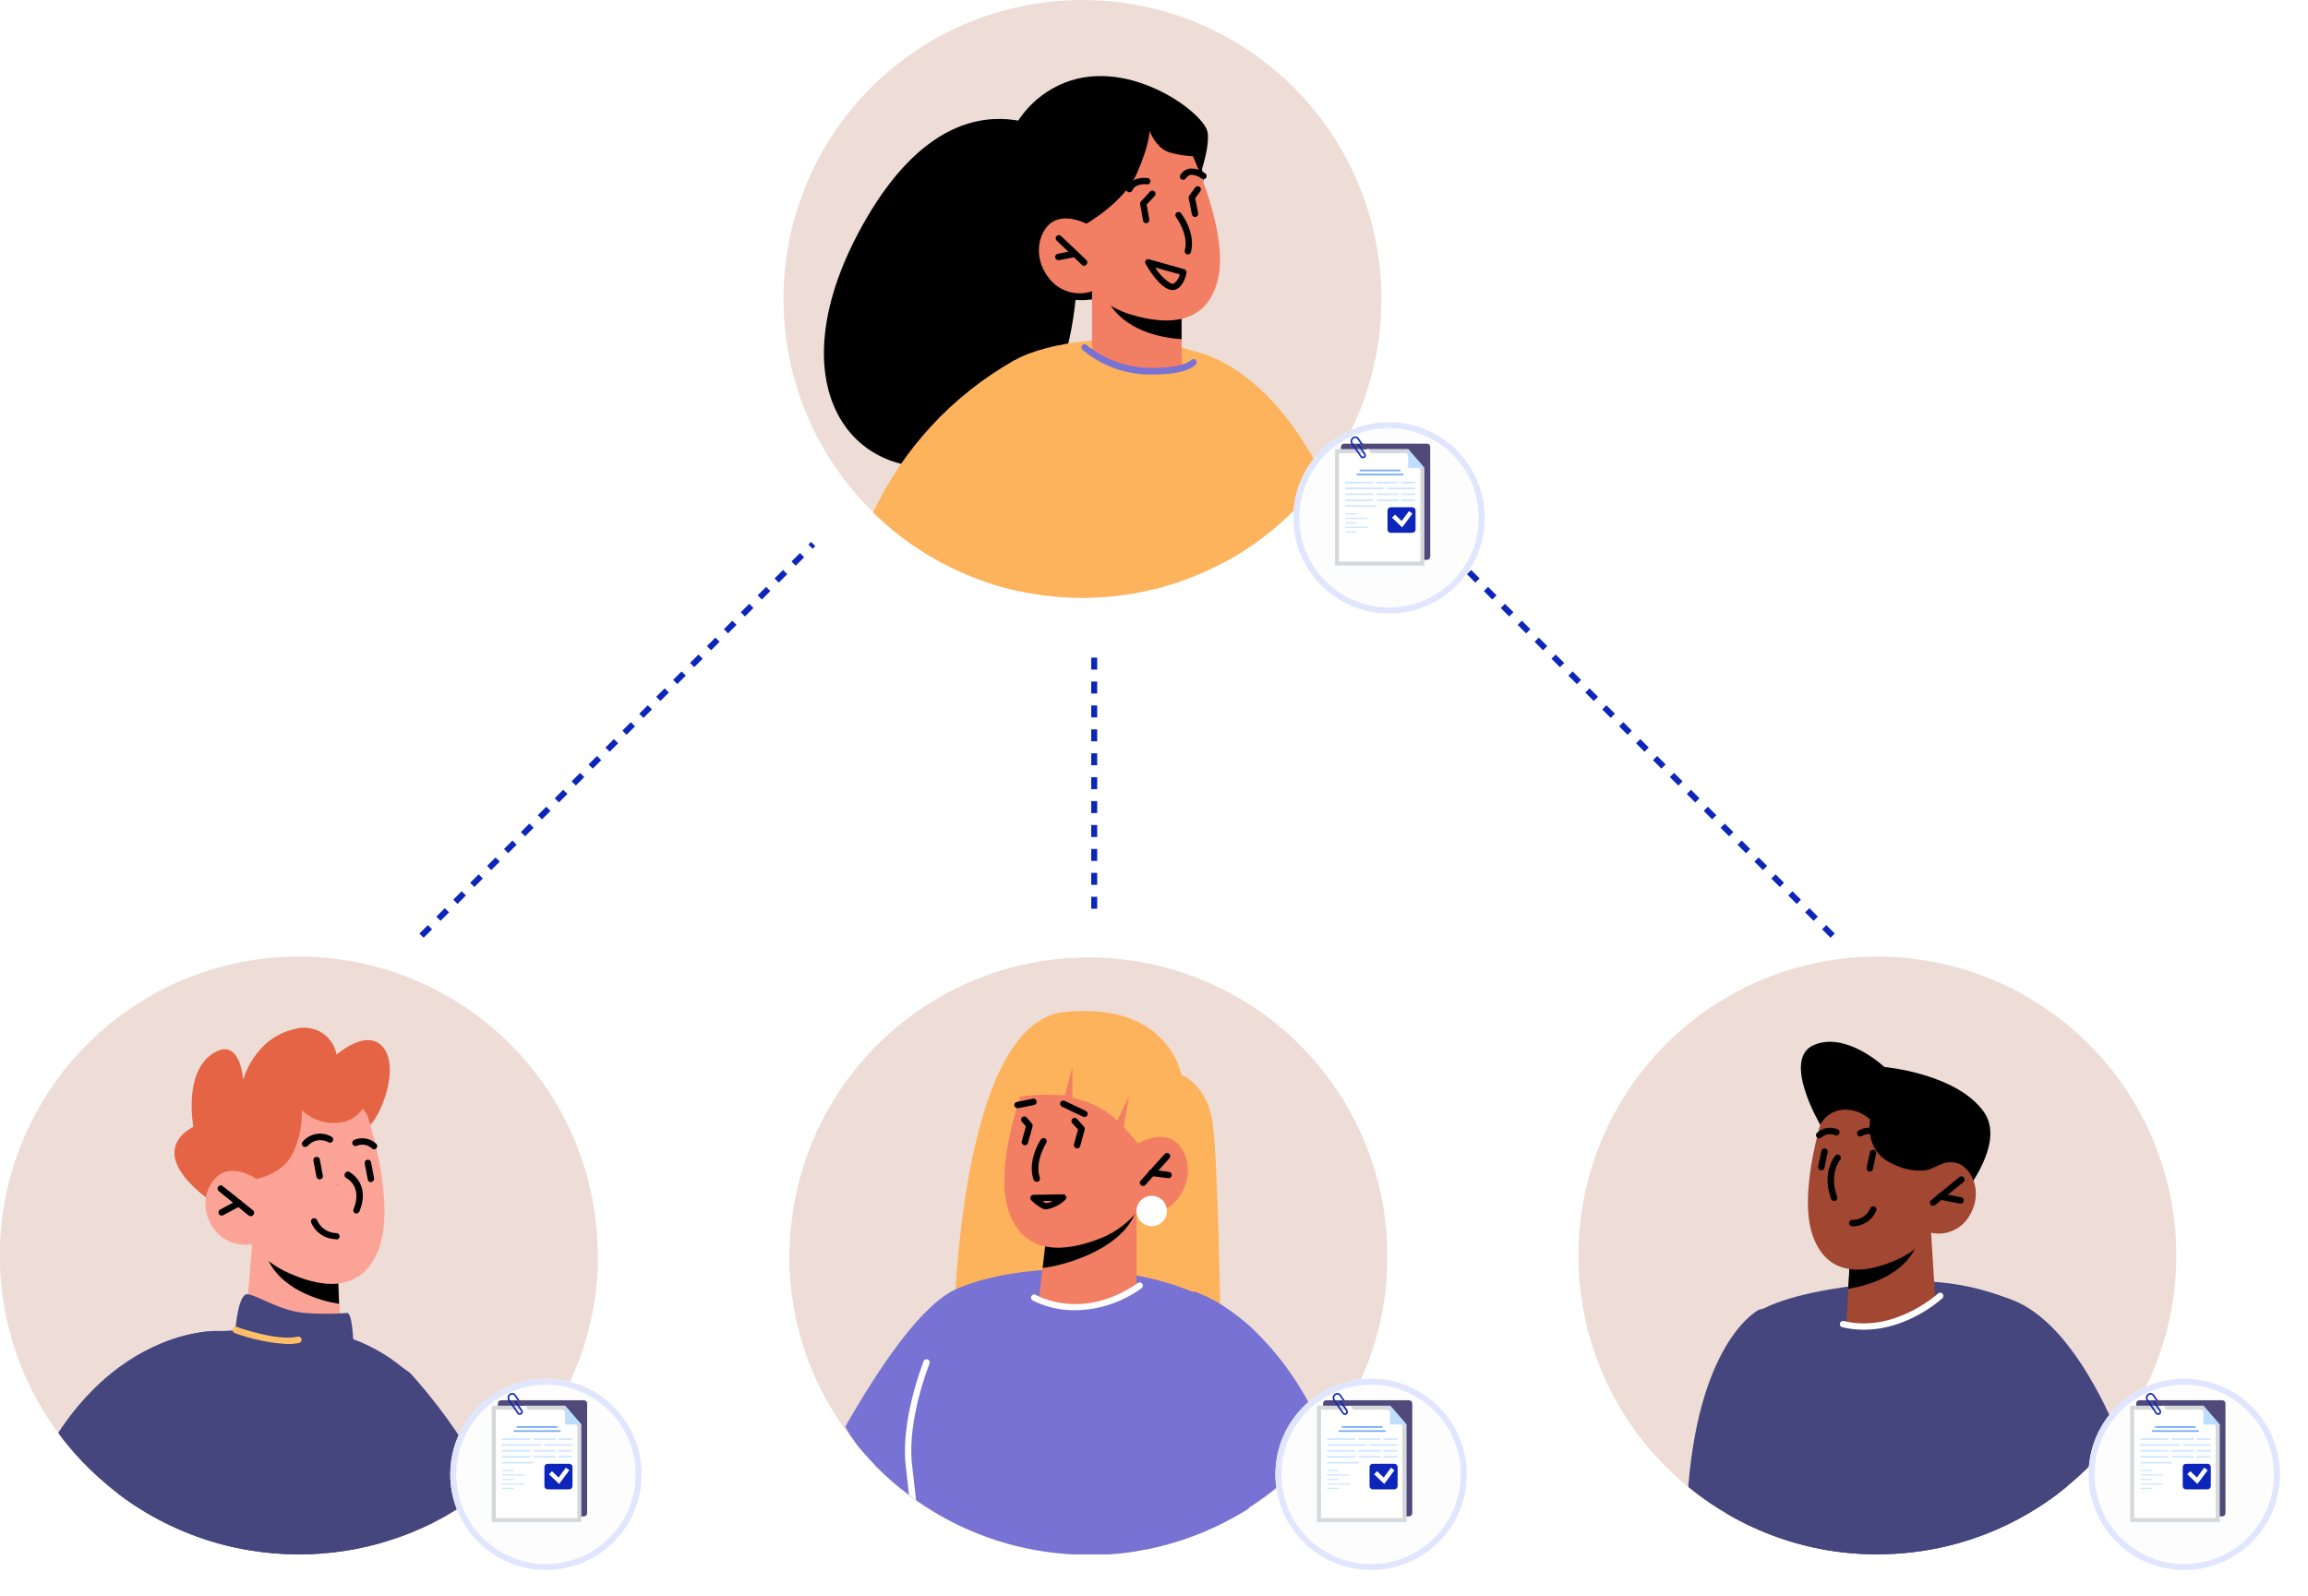 <svg width="386" height="267" viewBox="0 0 386 267" fill="none" xmlns="http://www.w3.org/2000/svg">
<g clip-path="url(#clip0_597_2401)">
<path d="M231.032 50C231.047 58.799 228.727 67.445 224.308 75.054C224.147 75.332 223.975 75.611 223.804 75.89C223.407 76.555 222.988 77.22 222.549 77.864C222.366 78.132 222.184 78.4 221.98 78.668C221.777 78.936 221.498 79.354 221.24 79.74C219.565 82.047 217.688 84.201 215.631 86.175C209.7 91.835 202.465 95.946 194.567 98.145L193.849 98.338C186.271 100.338 178.33 100.536 170.661 98.917C168.636 98.499 166.64 97.947 164.687 97.265C154.438 93.699 145.621 86.907 139.559 77.906C138.711 76.673 137.928 75.386 137.21 74.078C133.539 67.395 131.444 59.962 131.087 52.346C130.73 44.73 132.119 37.133 135.149 30.136C138.178 23.139 142.768 16.928 148.566 11.977C154.364 7.027 161.218 3.467 168.603 1.572C175.989 -0.323 183.709 -0.504 191.175 1.042C198.641 2.589 205.654 5.823 211.679 10.496C217.703 15.169 222.579 21.158 225.933 28.005C229.288 34.852 231.032 42.376 231.032 50Z" fill="#EDDDD6"/>
<path d="M178.479 23.681C178.479 23.681 160.322 8.966 144.32 37.548C128.318 66.13 144.32 84.105 164.633 76.319C184.946 68.533 179.648 32.025 179.648 32.025L178.479 23.681Z" fill="black"/>
<path d="M199.329 33.022C199.329 33.022 202.546 25.429 201.956 22.093C201.367 18.758 188.132 8.945 177.042 14.275C165.953 19.605 165.395 34.256 167.98 40.294C174.64 55.813 187.992 48.466 187.992 48.466C187.992 48.466 209.325 41.677 199.329 33.022Z" fill="black"/>
<path d="M215.599 86.079C209.687 91.769 202.463 95.913 194.567 98.145L193.849 98.338C186.271 100.338 178.33 100.536 170.661 98.917C168.636 98.499 166.64 97.947 164.688 97.265C165.417 80.223 166.554 63.245 168.334 61.304C168.708 60.915 169.134 60.58 169.6 60.307L169.782 60.21C174.737 57.336 188.186 55.03 199.394 58.634C202.265 59.521 204.969 60.88 207.395 62.656C211.727 65.884 214.398 75.322 215.599 86.079Z" fill="#FCB35B"/>
<path d="M197.602 50.686V51.019V56.735L197.666 61.208C197.666 61.208 198.106 62.28 192.883 62.162C185.89 62.066 182.63 59.009 182.63 59.009V48.713L184.775 49.002L197.602 50.686Z" fill="#F27E64"/>
<path d="M197.613 51.019V56.735C194.213 56.499 187.961 55.362 185.194 50.182C185.006 49.846 184.865 49.485 184.775 49.11L197.538 50.987L197.613 51.019Z" fill="black"/>
<path d="M198.363 23.616C198.363 23.616 205.635 38.095 203.726 46.557C201.817 55.019 194.181 54.065 189.558 52.735C186.941 52.036 184.562 50.643 182.673 48.702C181.397 49.148 180.013 49.181 178.717 48.796C177.422 48.411 176.28 47.627 175.455 46.557C172.409 42.761 173.91 38.138 176.281 36.969C178.651 35.8 181.643 37.398 181.643 37.398L179.155 33.215C179.155 33.215 187.467 10.822 198.363 23.616Z" fill="#F27E64"/>
<path d="M198.664 42.557H198.535C198.399 42.521 198.283 42.434 198.211 42.314C198.139 42.194 198.116 42.05 198.149 41.913C198.857 39.178 196.701 36.336 196.68 36.304C196.637 36.249 196.606 36.187 196.588 36.12C196.57 36.053 196.566 35.983 196.575 35.914C196.584 35.845 196.606 35.779 196.641 35.719C196.675 35.659 196.721 35.606 196.776 35.564C196.831 35.522 196.894 35.491 196.961 35.473C197.028 35.455 197.098 35.45 197.166 35.459C197.235 35.468 197.301 35.49 197.361 35.525C197.421 35.56 197.474 35.606 197.516 35.661C197.613 35.789 200.015 38.878 199.179 42.181C199.144 42.291 199.076 42.386 198.983 42.454C198.89 42.522 198.779 42.557 198.664 42.557Z" fill="black"/>
<path d="M181.311 44.466C181.175 44.463 181.045 44.409 180.947 44.316L176.721 40.23C176.671 40.182 176.631 40.124 176.603 40.061C176.575 39.998 176.56 39.929 176.559 39.86C176.557 39.791 176.569 39.722 176.594 39.657C176.62 39.593 176.657 39.534 176.705 39.484C176.753 39.434 176.81 39.394 176.874 39.366C176.937 39.338 177.005 39.323 177.074 39.322C177.144 39.32 177.212 39.332 177.277 39.357C177.341 39.383 177.4 39.42 177.45 39.468L181.698 43.511C181.795 43.61 181.85 43.743 181.85 43.881C181.85 44.02 181.795 44.153 181.698 44.251C181.653 44.313 181.595 44.365 181.529 44.402C181.462 44.439 181.388 44.461 181.311 44.466Z" fill="black"/>
<path d="M176.999 43.511C176.876 43.51 176.757 43.466 176.662 43.388C176.566 43.31 176.5 43.203 176.474 43.082C176.46 43.014 176.459 42.944 176.473 42.875C176.486 42.807 176.513 42.742 176.552 42.684C176.591 42.626 176.641 42.576 176.7 42.538C176.758 42.499 176.823 42.473 176.892 42.46L179.659 41.903C179.729 41.889 179.802 41.89 179.872 41.904C179.942 41.919 180.009 41.947 180.068 41.988C180.127 42.028 180.178 42.08 180.217 42.14C180.257 42.2 180.284 42.267 180.297 42.337C180.31 42.407 180.31 42.48 180.295 42.55C180.281 42.62 180.252 42.687 180.212 42.746C180.172 42.805 180.12 42.856 180.06 42.895C180 42.935 179.933 42.962 179.863 42.975L177.096 43.533L176.999 43.511Z" fill="black"/>
<path d="M196.122 48.52C195.856 48.52 195.592 48.461 195.35 48.348C193.42 47.501 191.682 44.273 191.607 44.133C191.548 44.049 191.516 43.947 191.516 43.844C191.516 43.74 191.548 43.639 191.607 43.554C191.671 43.472 191.759 43.41 191.858 43.378C191.957 43.346 192.064 43.343 192.165 43.372L198.053 45.024C198.181 45.059 198.291 45.142 198.361 45.255C198.431 45.369 198.455 45.504 198.428 45.635C198.428 45.849 197.978 47.78 196.819 48.338C196.605 48.452 196.366 48.515 196.122 48.52ZM193.216 44.755C193.85 45.822 194.728 46.723 195.779 47.383C195.873 47.435 195.978 47.462 196.085 47.462C196.192 47.462 196.297 47.435 196.39 47.383C196.859 47.006 197.185 46.48 197.313 45.892L193.216 44.755Z" fill="black"/>
<path d="M188.861 32.164C188.786 32.163 188.713 32.145 188.647 32.111C188.583 32.083 188.525 32.043 188.477 31.992C188.43 31.942 188.392 31.883 188.367 31.818C188.342 31.753 188.33 31.684 188.332 31.615C188.334 31.545 188.35 31.477 188.378 31.414C189.311 29.376 191.853 29.773 191.961 29.794C192.029 29.805 192.095 29.828 192.154 29.864C192.213 29.9 192.264 29.947 192.305 30.003C192.346 30.059 192.375 30.122 192.392 30.189C192.408 30.257 192.411 30.326 192.4 30.395C192.377 30.534 192.299 30.658 192.185 30.74C192.07 30.822 191.928 30.856 191.789 30.834C191.714 30.834 189.934 30.556 189.344 31.907C189.295 31.99 189.224 32.058 189.138 32.103C189.053 32.149 188.957 32.17 188.861 32.164Z" fill="black"/>
<path d="M197.849 30.073C197.75 30.075 197.654 30.049 197.57 29.998C197.452 29.923 197.368 29.804 197.336 29.668C197.303 29.532 197.326 29.388 197.398 29.268C197.567 28.988 197.794 28.746 198.064 28.561C198.334 28.376 198.641 28.251 198.964 28.196C199.917 28.133 200.86 28.432 201.602 29.033C201.712 29.121 201.782 29.249 201.797 29.389C201.812 29.528 201.771 29.669 201.683 29.778C201.595 29.887 201.467 29.957 201.327 29.973C201.187 29.988 201.047 29.947 200.937 29.858C200.434 29.444 199.799 29.224 199.146 29.236C198.967 29.275 198.798 29.353 198.651 29.464C198.505 29.575 198.385 29.717 198.299 29.88C198.246 29.947 198.177 30 198.098 30.033C198.02 30.067 197.934 30.081 197.849 30.073Z" fill="black"/>
<path d="M199.855 36.294C199.733 36.291 199.616 36.247 199.522 36.169C199.429 36.091 199.364 35.984 199.34 35.865L198.804 33.13C198.79 33.057 198.791 32.982 198.807 32.91C198.824 32.838 198.856 32.77 198.9 32.711L199.887 31.36C199.927 31.303 199.979 31.255 200.039 31.218C200.098 31.181 200.165 31.157 200.234 31.147C200.303 31.137 200.374 31.141 200.441 31.16C200.509 31.178 200.572 31.209 200.627 31.253C200.739 31.336 200.815 31.46 200.837 31.599C200.859 31.737 200.826 31.878 200.745 31.993L199.887 33.151L200.38 35.661C200.394 35.729 200.395 35.8 200.381 35.868C200.368 35.937 200.341 36.002 200.302 36.059C200.263 36.117 200.213 36.167 200.154 36.205C200.096 36.244 200.031 36.27 199.962 36.283L199.855 36.294Z" fill="black"/>
<path d="M191.682 37.334C191.558 37.333 191.439 37.288 191.345 37.208C191.25 37.127 191.188 37.016 191.167 36.894L190.685 34.148C190.671 34.069 190.675 33.986 190.697 33.908C190.72 33.83 190.759 33.758 190.814 33.698L192.283 32.111C192.327 32.048 192.383 31.995 192.449 31.956C192.515 31.917 192.588 31.892 192.664 31.884C192.74 31.875 192.817 31.883 192.89 31.907C192.963 31.931 193.029 31.97 193.086 32.022C193.142 32.073 193.187 32.137 193.217 32.207C193.247 32.278 193.261 32.353 193.259 32.43C193.257 32.507 193.239 32.582 193.206 32.651C193.172 32.719 193.125 32.78 193.066 32.829L191.768 34.224L192.208 36.712C192.233 36.851 192.202 36.995 192.121 37.111C192.041 37.228 191.918 37.308 191.779 37.334H191.682Z" fill="black"/>
<path d="M181.697 37.419C181.697 37.419 188.014 33.794 190.127 29.022C192.24 24.249 192.272 21.911 192.272 21.911C192.272 21.911 193.344 24.925 195.757 25.536C197.019 25.878 198.313 26.083 199.618 26.148L201.334 30.438L199.865 20.12C199.865 20.12 193.312 17.01 192.454 17.042C191.596 17.074 180.893 19.53 180.292 20.206C179.691 20.882 176.688 29.44 176.688 29.44L176.635 33.237L181.697 37.419Z" fill="black"/>
<path d="M170.629 98.917C168.603 98.499 166.607 97.947 164.655 97.265C157.663 94.85 151.298 90.903 146.025 85.714C151.056 75.014 159.281 66.138 169.567 60.307L169.749 60.21C169.749 60.21 168.473 87.484 170.629 98.917Z" fill="#FCB35B"/>
<path d="M221.208 79.687C219.533 81.994 217.655 84.147 215.599 86.122C212.33 89.269 208.646 91.954 204.649 94.101L199.361 58.709C200.176 58.762 212.017 60.929 221.208 79.687Z" fill="#FCB35B"/>
<path d="M192.894 62.645H191.929C187.942 62.531 184.108 61.08 181.043 58.526C180.986 58.48 180.939 58.423 180.905 58.357C180.871 58.292 180.851 58.221 180.846 58.147C180.841 58.074 180.851 58 180.875 57.931C180.9 57.862 180.938 57.798 180.989 57.745C181.039 57.691 181.099 57.648 181.167 57.618C181.234 57.589 181.307 57.574 181.38 57.574C181.454 57.574 181.527 57.589 181.594 57.618C181.662 57.647 181.722 57.69 181.773 57.744C184.666 60.074 188.238 61.403 191.951 61.529C197.903 61.701 199.211 60.232 199.233 60.221C199.324 60.128 199.447 60.071 199.577 60.062C199.707 60.052 199.836 60.091 199.94 60.17C200.044 60.248 200.115 60.363 200.141 60.491C200.167 60.618 200.145 60.752 200.08 60.865C199.93 61.09 198.611 62.645 192.894 62.645Z" fill="#7772D3"/>
</g>
<g clip-path="url(#clip1_597_2401)">
<path d="M100 210C100.005 217.062 98.511 224.045 95.615 230.487C92.72 236.928 88.49 242.682 83.205 247.366C82.733 247.795 82.239 248.213 81.746 248.621C79.938 250.124 78.02 251.49 76.008 252.707C75.129 253.243 74.239 253.78 73.327 254.241L72.544 254.638C63.075 259.413 52.334 261.058 41.87 259.335C39.989 259.034 38.126 258.623 36.293 258.102C30.328 256.411 24.73 253.621 19.788 249.876C18.619 248.985 17.492 248.042 16.398 247.055C14.561 245.398 12.851 243.606 11.283 241.692C10.746 241.038 10.21 240.363 9.728 239.676C5.035 233.314 1.919 225.929 0.633 218.129C-0.652 210.328 -0.07 202.334 2.333 194.803C4.736 187.271 8.89 180.416 14.455 174.802C20.021 169.187 26.838 164.971 34.348 162.502C41.858 160.032 49.846 159.378 57.658 160.594C65.469 161.81 72.881 164.861 79.285 169.496C85.689 174.132 90.903 180.22 94.498 187.261C98.094 194.301 99.968 202.094 99.968 210H100Z" fill="#EDDDD6"/>
<path d="M81.746 248.621C79.938 250.124 78.02 251.49 76.008 252.707C75.129 253.243 74.239 253.78 73.327 254.241L72.544 254.638C63.075 259.413 52.334 261.058 41.87 259.335C39.989 259.034 38.126 258.623 36.293 258.102C30.328 256.411 24.73 253.621 19.788 249.876C18.619 248.985 17.492 248.042 16.398 247.055C14.561 245.398 12.851 243.606 11.283 241.692C10.746 241.038 10.21 240.363 9.728 239.676C13.052 234.582 18.662 228.082 27.048 224.661C29.46 223.698 31.982 223.039 34.556 222.698H35.028L35.757 222.623H35.875H36.497H37.409C38.084 222.623 38.771 222.516 39.425 222.495C58.044 221.776 67.954 229.166 68.533 229.605C68.58 229.636 68.62 229.676 68.651 229.723C68.833 229.927 69.284 230.41 69.938 231.171C74.549 236.501 78.512 242.359 81.746 248.621Z" fill="#46467F"/>
<path d="M42.868 197.205C42.868 197.205 47.083 196.133 49.056 193.741C51.03 191.349 51.362 185.279 51.362 185.279C51.362 185.279 58.998 189.247 61.015 188.807C63.031 188.368 66.956 179.369 64.307 175.487C61.658 171.604 56.296 176.409 56.296 176.409C56.157 175.651 55.861 174.93 55.425 174.294C54.99 173.657 54.426 173.12 53.77 172.715C53.114 172.311 52.38 172.049 51.616 171.946C50.852 171.843 50.075 171.902 49.335 172.119C42.45 173.631 40.669 180.624 40.669 180.624C40.669 180.624 40.208 173.042 35.425 176.334C30.642 179.627 32.347 188.496 32.347 188.496C32.347 188.496 28.518 190.159 29.279 193.773C30.041 197.387 35.221 200.852 35.221 200.852L42.868 197.205Z" fill="#E56445"/>
<path d="M42.182 208.091L41.238 219.535C41.238 219.535 43.083 222.988 49.957 224.103C55.084 224.929 56.993 223.953 56.993 223.953L56.789 218.097L56.575 212.392L44.241 208.713L42.182 208.091Z" fill="#FCA397"/>
<path d="M44.241 208.713C44.252 209.101 44.325 209.485 44.455 209.85C46.6 215.781 53.743 217.604 56.703 218.097L56.489 212.392L44.241 208.713Z" fill="black"/>
<path d="M61.444 186.544C61.444 186.544 66.398 201.366 63.256 209.163C60.114 216.961 52.692 214.934 48.348 212.949C45.893 211.919 43.762 210.244 42.181 208.102C40.871 208.344 39.518 208.177 38.306 207.625C37.093 207.072 36.08 206.16 35.403 205.013C32.979 200.959 35.167 196.776 37.677 196.015C40.187 195.253 42.868 197.205 42.868 197.205L41.055 192.861C41.055 192.861 52.67 172.773 61.444 186.544Z" fill="#FCA397"/>
<path d="M41.924 203.426C41.8 203.423 41.681 203.381 41.581 203.308L36.572 199.221C36.465 199.128 36.397 198.996 36.385 198.854C36.373 198.711 36.417 198.57 36.508 198.46C36.553 198.406 36.608 198.361 36.67 198.328C36.732 198.295 36.8 198.275 36.87 198.269C36.94 198.263 37.01 198.271 37.077 198.293C37.144 198.315 37.206 198.35 37.259 198.396L42.31 202.439C42.419 202.529 42.488 202.658 42.502 202.799C42.516 202.939 42.474 203.08 42.385 203.19C42.335 203.265 42.266 203.326 42.185 203.367C42.105 203.408 42.015 203.428 41.924 203.426Z" fill="black"/>
<path d="M51.04 191.843C50.933 191.849 50.827 191.822 50.736 191.766C50.645 191.71 50.573 191.628 50.529 191.53C50.486 191.432 50.474 191.323 50.495 191.218C50.515 191.113 50.567 191.016 50.644 190.942C51.229 190.267 52.032 189.819 52.913 189.674C53.795 189.529 54.699 189.697 55.47 190.148C55.531 190.184 55.584 190.232 55.626 190.29C55.668 190.347 55.698 190.412 55.714 190.481C55.73 190.55 55.732 190.622 55.719 190.692C55.707 190.762 55.68 190.829 55.641 190.888C55.564 191.007 55.443 191.091 55.305 191.121C55.166 191.152 55.021 191.125 54.901 191.049C54.336 190.737 53.678 190.632 53.044 190.753C52.409 190.875 51.837 191.215 51.426 191.714C51.319 191.805 51.181 191.851 51.04 191.843Z" fill="black"/>
<path d="M62.57 192.25C62.502 192.252 62.434 192.24 62.371 192.214C62.308 192.188 62.252 192.149 62.205 192.1C61.872 191.788 61.455 191.58 61.006 191.5C60.557 191.42 60.094 191.472 59.674 191.65C59.543 191.708 59.394 191.713 59.26 191.662C59.125 191.612 59.016 191.511 58.955 191.381C58.9 191.252 58.897 191.105 58.947 190.974C58.997 190.842 59.096 190.734 59.223 190.674C59.838 190.407 60.517 190.327 61.177 190.444C61.837 190.56 62.448 190.867 62.934 191.328C62.984 191.377 63.024 191.435 63.051 191.5C63.078 191.564 63.092 191.633 63.092 191.703C63.092 191.773 63.078 191.842 63.051 191.907C63.024 191.971 62.984 192.03 62.934 192.079C62.888 192.13 62.832 192.172 62.769 192.201C62.707 192.231 62.639 192.248 62.57 192.25Z" fill="black"/>
<path d="M59.62 202.964C59.553 202.98 59.484 202.98 59.417 202.964C59.351 202.939 59.292 202.9 59.241 202.85C59.191 202.801 59.151 202.742 59.124 202.677C59.097 202.612 59.084 202.542 59.084 202.472C59.085 202.402 59.099 202.332 59.127 202.267C60.661 198.492 58.055 197.109 57.915 197.055C57.789 196.99 57.693 196.879 57.647 196.745C57.601 196.611 57.609 196.465 57.669 196.336C57.691 196.264 57.728 196.197 57.778 196.14C57.828 196.083 57.89 196.038 57.959 196.006C58.028 195.975 58.102 195.959 58.178 195.958C58.254 195.958 58.329 195.973 58.398 196.004C58.398 196.004 62.055 197.859 60.125 202.589C60.091 202.697 60.024 202.791 59.933 202.858C59.843 202.926 59.733 202.963 59.62 202.964Z" fill="black"/>
<path d="M62.033 197.741C61.908 197.741 61.787 197.697 61.691 197.616C61.595 197.536 61.53 197.425 61.508 197.302L60.993 194.62C60.966 194.478 60.997 194.331 61.078 194.211C61.16 194.092 61.285 194.009 61.427 193.982C61.57 193.955 61.717 193.986 61.836 194.067C61.956 194.149 62.038 194.274 62.066 194.417L62.559 197.076C62.573 197.145 62.573 197.217 62.558 197.286C62.544 197.355 62.516 197.42 62.476 197.478C62.436 197.536 62.385 197.586 62.325 197.624C62.266 197.661 62.199 197.687 62.13 197.698L62.033 197.741Z" fill="black"/>
<path d="M53.453 197.269C53.329 197.267 53.209 197.222 53.113 197.142C53.017 197.062 52.952 196.952 52.928 196.83L52.413 194.148C52.386 194.006 52.416 193.859 52.498 193.739C52.579 193.62 52.705 193.537 52.847 193.51C52.989 193.483 53.137 193.514 53.256 193.595C53.376 193.677 53.458 193.802 53.485 193.945L53.989 196.637C54.005 196.705 54.006 196.776 53.994 196.845C53.981 196.914 53.954 196.98 53.915 197.038C53.876 197.096 53.825 197.146 53.766 197.184C53.707 197.222 53.641 197.247 53.571 197.259L53.453 197.269Z" fill="black"/>
<path d="M56.253 207.276C55.353 207.279 54.473 207.015 53.723 206.519C52.973 206.023 52.387 205.316 52.038 204.487C52.013 204.421 52.002 204.351 52.004 204.28C52.007 204.21 52.023 204.14 52.053 204.076C52.082 204.012 52.124 203.954 52.175 203.906C52.227 203.858 52.288 203.82 52.354 203.796C52.42 203.771 52.491 203.76 52.561 203.762C52.632 203.765 52.701 203.781 52.766 203.811C52.83 203.84 52.888 203.882 52.936 203.933C52.984 203.985 53.021 204.046 53.046 204.112C53.314 204.745 53.762 205.285 54.333 205.666C54.905 206.047 55.576 206.253 56.263 206.257C56.406 206.257 56.542 206.313 56.643 206.414C56.743 206.515 56.8 206.651 56.8 206.793C56.8 206.935 56.743 207.072 56.643 207.172C56.542 207.273 56.406 207.329 56.263 207.329L56.253 207.276Z" fill="black"/>
<path d="M42.868 197.205C42.868 197.205 47.394 196.422 49.056 192.722C50.058 190.519 50.546 188.117 50.482 185.697C51.306 186.485 52.294 187.08 53.375 187.44C54.456 187.8 55.604 187.915 56.735 187.778C60.693 187.359 61.776 183.295 61.776 183.295L58.151 179.005C58.151 179.005 43.232 182.147 42.868 181.686C42.503 181.225 37.065 190.899 37.065 190.899L42.868 197.205Z" fill="#E56445"/>
<path d="M72.544 254.638C63.075 259.413 52.334 261.058 41.87 259.335C39.989 259.034 38.126 258.623 36.293 258.102C30.328 256.411 24.73 253.621 19.788 249.876C21.879 237.145 24.078 226.602 25.804 225.433C26.203 225.166 26.618 224.926 27.048 224.715C29.429 223.661 31.964 222.998 34.556 222.752H35.028L35.757 222.677H36.433H37.344C38.567 222.613 39.35 222.677 39.35 222.677C39.348 222.652 39.348 222.627 39.35 222.602C39.404 221.894 39.886 216.36 41.388 216.478C42.889 216.596 46.858 219.277 50.955 219.61C53.321 219.807 55.699 219.807 58.065 219.61C58.891 219.61 59.063 223.996 59.063 223.996C62.545 225.269 65.739 227.223 68.458 229.745C68.505 229.776 68.545 229.816 68.576 229.863C68.758 230.067 69.209 230.549 69.863 231.311C70.356 231.928 70.787 232.593 71.15 233.295C72.34 235.279 72.662 244.138 72.544 254.638Z" fill="#46467F"/>
<path d="M48.102 224.822C45.071 224.637 42.083 224.012 39.232 222.967C39.098 222.917 38.99 222.816 38.931 222.686C38.871 222.556 38.866 222.408 38.916 222.275C38.965 222.141 39.066 222.033 39.196 221.973C39.326 221.914 39.474 221.909 39.607 221.958C39.672 221.958 46.289 224.393 49.785 223.578C49.855 223.562 49.926 223.56 49.996 223.572C50.066 223.584 50.132 223.61 50.192 223.648C50.252 223.685 50.304 223.735 50.344 223.793C50.385 223.851 50.414 223.916 50.429 223.985C50.458 224.123 50.434 224.267 50.36 224.387C50.286 224.507 50.168 224.593 50.032 224.629C49.397 224.762 48.75 224.826 48.102 224.822Z" fill="#FFBF69"/>
<path d="M37.077 203.329C36.977 203.329 36.88 203.302 36.795 203.251C36.71 203.2 36.641 203.127 36.594 203.039C36.529 202.914 36.517 202.768 36.559 202.634C36.601 202.5 36.695 202.387 36.819 202.321L39.694 200.776C39.756 200.743 39.825 200.722 39.895 200.715C39.966 200.708 40.037 200.716 40.105 200.737C40.173 200.758 40.236 200.792 40.291 200.837C40.345 200.883 40.39 200.939 40.423 201.002C40.488 201.129 40.501 201.276 40.458 201.412C40.416 201.548 40.323 201.663 40.198 201.731L37.323 203.265C37.248 203.306 37.163 203.328 37.077 203.329Z" fill="black"/>
<path d="M56.692 198.235C56.622 198.236 56.552 198.222 56.488 198.194C56.423 198.166 56.365 198.125 56.317 198.074" fill="black"/>
</g>
<g clip-path="url(#clip2_597_2401)">
<path d="M132 210C131.984 219.542 134.713 228.886 139.861 236.92C140.922 238.583 142.083 240.18 143.336 241.703C143.476 241.885 143.615 242.057 143.765 242.229C144.688 243.301 145.664 244.374 146.672 245.446C148.305 247.083 150.054 248.599 151.906 249.983L152.067 250.101C152.453 250.401 152.849 250.68 153.246 250.959C153.643 251.238 154.201 251.624 154.694 251.946L155.027 252.149C156.382 253.034 157.786 253.843 159.231 254.573L160.239 255.077C161.798 255.831 163.395 256.504 165.022 257.094C167.205 257.886 169.441 258.521 171.715 258.992C175.097 259.704 178.544 260.063 182 260.064C182.697 260.064 183.405 260.064 184.145 260.064C184.885 260.064 185.743 259.979 186.537 259.903H186.687C188.178 259.764 189.658 259.56 191.106 259.281C191.942 259.131 192.768 258.96 193.583 258.767C197.968 257.721 202.192 256.09 206.142 253.919L206.26 253.855C206.475 253.737 206.689 253.619 206.893 253.49C207.547 253.125 208.201 252.739 208.834 252.332C209.467 251.924 209.992 251.581 210.561 251.184C211.58 250.487 212.577 249.736 213.542 248.943L213.886 248.674C215.244 247.538 216.549 246.336 217.8 245.071C218.154 244.717 218.497 244.352 218.873 243.998C219.666 243.151 220.428 242.261 221.136 241.36L221.597 240.792V240.727C222.433 239.655 223.216 238.582 223.956 237.413C228.199 230.891 230.861 223.469 231.73 215.737C232.599 208.005 231.652 200.177 228.964 192.875C226.276 185.574 221.921 179.001 216.245 173.678C210.57 168.356 203.731 164.432 196.272 162.217C188.813 160.003 180.94 159.56 173.28 160.924C165.62 162.288 158.384 165.42 152.147 170.072C145.91 174.724 140.846 180.768 137.356 187.722C133.865 194.676 132.046 202.348 132.043 210.129L132 210Z" fill="#EDDDD6"/>
<path d="M159.596 220.5C159.596 220.5 160.507 171.068 177.989 169.277C195.471 167.486 197.584 179.788 197.584 179.788C197.584 179.788 201.938 181.343 202.828 187.981C203.718 194.62 204.115 221.143 204.115 221.143L164.636 223.406L159.596 220.5Z" fill="#FCB35B"/>
<path d="M141.363 238.647C141.985 239.719 142.64 240.706 143.337 241.703C143.476 241.886 143.616 242.057 143.766 242.229C144.688 243.301 145.664 244.374 146.672 245.446C148.305 247.083 150.054 248.599 151.906 249.983C152.807 250.669 153.74 251.324 154.695 251.946L155.027 252.149C156.383 253.034 157.786 253.843 159.231 254.573L160.239 255.077C161.798 255.831 163.395 256.504 165.023 257.094C167.205 257.887 169.442 258.521 171.715 258.992C175.097 259.704 178.544 260.063 182 260.064C182.698 260.064 183.405 260.064 184.145 260.064C184.885 260.064 185.744 259.979 186.537 259.904H186.687C188.178 259.764 189.658 259.56 191.106 259.281C191.943 259.131 192.768 258.96 193.583 258.767C197.968 257.721 202.192 256.09 206.142 253.919L206.26 253.855C206.475 253.737 206.689 253.619 206.893 253.49C207.547 253.125 208.202 252.739 208.834 252.332C212.181 239.118 213.521 227.139 209.381 222.302C209.171 222.032 208.934 221.784 208.674 221.562C207.689 220.727 206.654 219.953 205.574 219.245L205.467 219.181C203.633 218 201.699 216.985 199.686 216.145H199.622C186.494 210.676 169.592 211.587 160.347 215.438C154.373 217.744 147.069 228.629 141.363 238.647Z" fill="#7772D3"/>
<path d="M190.076 202.793V214.933C190.076 214.933 187.931 218.419 180.778 218.998C175.49 219.427 173.817 216.714 173.817 216.714L175.061 206.085L187.931 203.265L190.076 202.793Z" fill="#F27E64"/>
<path d="M190.076 202.053C190.017 202.458 189.897 202.852 189.722 203.222C187.009 209.281 177.442 211.802 174.385 212.081L175.061 206.085L190.076 202.053Z" fill="black"/>
<path d="M151.466 245.071L152.024 250.047C152.41 250.347 152.807 250.626 153.204 250.905L152.528 244.953C151.692 237.445 155.413 228.19 155.456 228.093C155.51 227.961 155.509 227.813 155.454 227.681C155.399 227.549 155.293 227.445 155.161 227.391C155.029 227.337 154.881 227.337 154.749 227.393C154.617 227.448 154.513 227.553 154.459 227.686C154.351 228.082 150.641 237.317 151.466 245.071Z" fill="white"/>
<path d="M172.412 178.415C172.412 178.415 166.041 193.634 168.551 202.096C171.06 210.558 178.782 209.099 183.383 207.383C185.986 206.483 188.299 204.897 190.076 202.793C191.4 203.159 192.807 203.099 194.095 202.619C195.384 202.14 196.488 201.266 197.251 200.122C200.082 196.058 198.237 191.467 195.749 190.47C193.261 189.472 190.387 191.274 190.387 191.274L192.617 186.845C192.617 186.845 182.568 164.644 172.412 178.415Z" fill="#F27E64"/>
<path d="M173.399 197.666H173.56C173.628 197.644 173.691 197.609 173.745 197.563C173.8 197.516 173.844 197.459 173.876 197.395C173.908 197.331 173.927 197.262 173.932 197.19C173.936 197.119 173.926 197.047 173.903 196.98C172.991 194.256 174.976 191.21 174.976 191.188C175.015 191.13 175.043 191.064 175.057 190.995C175.071 190.926 175.071 190.855 175.058 190.786C175.044 190.716 175.017 190.651 174.978 190.592C174.939 190.533 174.889 190.482 174.831 190.443C174.772 190.403 174.707 190.376 174.638 190.362C174.568 190.348 174.497 190.347 174.428 190.361C174.359 190.374 174.293 190.401 174.234 190.44C174.175 190.479 174.125 190.529 174.085 190.588C173.989 190.727 171.769 194.084 172.852 197.323C172.894 197.432 172.969 197.524 173.068 197.586C173.167 197.648 173.283 197.676 173.399 197.666Z" fill="black"/>
<path d="M191.148 198.385C191.222 198.384 191.296 198.369 191.364 198.339C191.432 198.31 191.494 198.267 191.545 198.213L195.556 193.762C195.606 193.713 195.646 193.655 195.673 193.591C195.7 193.526 195.714 193.457 195.714 193.387C195.714 193.317 195.7 193.248 195.673 193.183C195.646 193.119 195.606 193.061 195.556 193.012C195.506 192.961 195.447 192.921 195.382 192.894C195.316 192.867 195.246 192.853 195.175 192.853C195.105 192.853 195.035 192.867 194.969 192.894C194.904 192.921 194.844 192.961 194.795 193.012L190.783 197.463C190.732 197.511 190.691 197.569 190.663 197.633C190.635 197.698 190.621 197.768 190.621 197.838C190.621 197.908 190.635 197.978 190.663 198.042C190.691 198.107 190.732 198.165 190.783 198.213C190.829 198.266 190.885 198.308 190.948 198.338C191.01 198.368 191.079 198.384 191.148 198.385Z" fill="black"/>
<path d="M195.438 197.076C195.567 197.075 195.692 197.029 195.791 196.944C195.889 196.86 195.954 196.743 195.974 196.615C195.983 196.545 195.978 196.473 195.959 196.405C195.94 196.336 195.908 196.272 195.864 196.216C195.82 196.16 195.765 196.114 195.703 196.079C195.641 196.045 195.573 196.023 195.502 196.015L192.66 195.639C192.518 195.621 192.374 195.66 192.261 195.747C192.147 195.835 192.073 195.964 192.054 196.106C192.036 196.248 192.075 196.392 192.162 196.505C192.25 196.619 192.379 196.693 192.521 196.712L195.438 197.076Z" fill="black"/>
<path d="M170.17 185.365H170.277L172.948 184.828C173.017 184.814 173.082 184.787 173.141 184.747C173.199 184.708 173.249 184.657 173.288 184.599C173.327 184.54 173.354 184.474 173.367 184.405C173.381 184.336 173.38 184.265 173.366 184.196C173.353 184.127 173.327 184.062 173.289 184.003C173.25 183.945 173.201 183.895 173.143 183.856C173.085 183.817 173.02 183.79 172.951 183.777C172.883 183.763 172.812 183.763 172.744 183.777L170.063 184.314C169.994 184.326 169.929 184.353 169.871 184.391C169.812 184.429 169.762 184.479 169.723 184.537C169.684 184.595 169.657 184.66 169.644 184.728C169.63 184.797 169.631 184.867 169.645 184.936C169.671 185.056 169.737 185.164 169.833 185.241C169.928 185.319 170.047 185.363 170.17 185.365Z" fill="black"/>
<path d="M181.378 186.845C181.479 186.843 181.578 186.813 181.663 186.758C181.749 186.703 181.817 186.625 181.861 186.534C181.891 186.47 181.909 186.402 181.912 186.332C181.916 186.262 181.905 186.191 181.881 186.125C181.857 186.059 181.82 185.999 181.773 185.947C181.725 185.896 181.667 185.855 181.603 185.826L178.021 184.121C177.895 184.071 177.755 184.071 177.629 184.121C177.502 184.171 177.4 184.266 177.341 184.389C177.283 184.511 177.273 184.651 177.313 184.78C177.354 184.91 177.442 185.019 177.56 185.086L181.142 186.791C181.217 186.824 181.297 186.842 181.378 186.845Z" fill="black"/>
<path d="M171.403 191.564C171.52 191.565 171.634 191.528 171.727 191.459C171.82 191.389 171.887 191.29 171.918 191.177L172.69 188.421C172.711 188.335 172.711 188.246 172.691 188.16C172.67 188.075 172.63 187.995 172.572 187.928L171.714 186.93C171.622 186.822 171.49 186.755 171.349 186.744C171.207 186.733 171.066 186.779 170.958 186.871C170.85 186.964 170.783 187.095 170.772 187.237C170.761 187.379 170.807 187.519 170.899 187.628L171.575 188.41L170.889 190.888C170.869 190.955 170.863 191.025 170.871 191.094C170.879 191.163 170.9 191.231 170.934 191.291C170.968 191.352 171.014 191.406 171.068 191.449C171.123 191.492 171.186 191.524 171.253 191.542C171.301 191.56 171.352 191.567 171.403 191.564Z" fill="black"/>
<path d="M180.134 192.111C180.251 192.108 180.364 192.068 180.457 191.997C180.549 191.926 180.617 191.826 180.649 191.714L181.41 188.968C181.437 188.881 181.44 188.789 181.419 188.7C181.398 188.612 181.355 188.53 181.292 188.464L180.102 187.134C180.004 187.039 179.874 186.984 179.737 186.981C179.6 186.978 179.468 187.028 179.366 187.12C179.265 187.211 179.202 187.338 179.192 187.475C179.181 187.611 179.222 187.746 179.308 187.853L180.305 188.925L179.608 191.392C179.575 191.53 179.595 191.675 179.664 191.799C179.734 191.922 179.848 192.015 179.984 192.057L180.134 192.111Z" fill="black"/>
<path d="M168.046 183.82C170.396 183.355 172.784 183.111 175.178 183.091L178.128 183.198L179.35 178.469V183.627C180.786 183.916 182.175 184.4 183.48 185.064C184.703 185.701 185.839 186.494 186.858 187.424L188.81 183.445L187.93 188.496L190.322 191.253L193.915 187.885L191.609 180.903C191.609 180.903 186.182 173.321 185.764 173.224C185.346 173.128 177.517 172.709 177.517 172.709C177.517 172.709 170.781 175.337 170.61 175.562C170.438 175.787 168.046 183.82 168.046 183.82Z" fill="#FCB35B"/>
<path d="M179.855 219.159C183.829 219.103 187.688 217.818 190.902 215.48C190.961 215.441 191.011 215.39 191.05 215.33C191.089 215.271 191.116 215.204 191.129 215.134C191.142 215.064 191.141 214.993 191.126 214.923C191.111 214.854 191.082 214.788 191.041 214.73C191.002 214.672 190.951 214.623 190.892 214.585C190.833 214.547 190.767 214.522 190.698 214.51C190.63 214.498 190.559 214.5 190.491 214.515C190.423 214.531 190.358 214.56 190.301 214.601C181.013 221.036 173.538 216.746 173.227 216.585C173.105 216.516 172.96 216.497 172.824 216.533C172.688 216.569 172.572 216.657 172.5 216.778C172.429 216.898 172.407 217.043 172.441 217.179C172.475 217.316 172.56 217.434 172.68 217.508C174.903 218.631 177.365 219.198 179.855 219.159Z" fill="white"/>
<path d="M186.644 259.785C188.135 259.646 189.615 259.442 191.063 259.163C191.899 259.013 192.725 258.842 193.54 258.649C197.925 257.603 202.149 255.972 206.099 253.801L206.217 253.737C206.431 253.619 206.646 253.501 206.85 253.372C207.504 253.007 208.158 252.621 208.791 252.214C209.424 251.806 209.949 251.463 210.518 251.066C211.537 250.369 212.534 249.618 213.499 248.825L213.842 248.556C215.201 247.42 216.506 246.218 217.757 244.953C218.111 244.599 218.454 244.234 218.83 243.88C219.623 243.033 220.385 242.143 221.093 241.242L221.554 240.674V240.609C218.958 233.611 214.793 227.301 209.381 222.162C208.182 221.058 206.91 220.037 205.573 219.106L205.466 219.041C203.691 217.763 201.745 216.741 199.685 216.006H199.621L186.644 259.785Z" fill="#7772D3"/>
<path d="M174.975 202.299C176.161 202.088 177.261 201.536 178.139 200.712C178.223 200.639 178.282 200.543 178.311 200.436C178.34 200.329 178.336 200.216 178.3 200.112C178.26 200.008 178.189 199.92 178.097 199.858C178.005 199.797 177.896 199.765 177.785 199.768L172.841 199.854C172.735 199.855 172.632 199.887 172.544 199.946C172.456 200.005 172.388 200.089 172.348 200.187C172.311 200.284 172.303 200.391 172.324 200.493C172.344 200.595 172.394 200.69 172.466 200.766C173.014 201.307 173.635 201.769 174.31 202.139C174.516 202.246 174.744 202.301 174.975 202.299ZM176.048 200.873C175.512 201.152 175.04 201.302 174.825 201.195L174.332 200.894L176.048 200.873Z" fill="black"/>
<path d="M190.076 202.557C190.076 203.06 190.225 203.552 190.505 203.97C190.784 204.388 191.182 204.714 191.647 204.906C192.112 205.098 192.624 205.148 193.117 205.049C193.611 204.95 194.063 204.707 194.418 204.35C194.774 203.994 195.015 203.54 195.112 203.046C195.209 202.552 195.157 202.041 194.963 201.577C194.769 201.112 194.441 200.716 194.022 200.438C193.602 200.16 193.11 200.013 192.607 200.015C192.273 200.015 191.943 200.081 191.636 200.209C191.328 200.336 191.048 200.524 190.813 200.76C190.578 200.996 190.392 201.277 190.265 201.585C190.139 201.893 190.074 202.223 190.076 202.557Z" fill="white"/>
</g>
<g clip-path="url(#clip3_597_2401)">
<path d="M263.979 210C263.968 219.195 266.499 228.215 271.293 236.062C272.097 237.381 272.966 238.647 273.878 239.88C276.327 243.15 279.161 246.113 282.318 248.707C283.487 249.661 284.699 250.573 285.954 251.42C286.876 252.042 287.82 252.643 288.785 253.2C294.351 256.453 300.496 258.591 306.879 259.496C308.907 259.788 310.953 259.949 313.003 259.979C313.335 259.979 313.667 259.979 314 259.979C317.948 259.98 321.883 259.515 325.722 258.595C331.126 257.295 336.274 255.098 340.952 252.096C342.625 251.034 344.227 249.862 345.746 248.589C347.907 246.822 349.913 244.874 351.741 242.765C352.578 241.789 353.393 240.792 354.154 239.762L354.648 239.097C359.228 232.692 362.232 225.296 363.413 217.511C364.594 209.726 363.92 201.771 361.445 194.296C358.97 186.821 354.765 180.036 349.171 174.493C343.578 168.951 336.754 164.808 329.257 162.402C321.759 159.996 313.799 159.395 306.025 160.647C298.251 161.9 290.883 164.971 284.52 169.61C278.158 174.249 272.981 180.326 269.411 187.344C265.842 194.363 263.98 202.126 263.979 210Z" fill="#EDDDD6"/>
<path d="M282.35 248.707C283.519 249.661 284.731 250.573 285.986 251.42C286.908 252.042 287.852 252.643 288.818 253.2C294.373 256.449 300.507 258.587 306.878 259.496C308.907 259.787 310.953 259.949 313.002 259.979C313.335 259.979 313.667 259.979 314 259.979C317.948 259.98 321.883 259.515 325.722 258.595C331.126 257.295 336.274 255.098 340.952 252.096C342.625 251.034 344.227 249.862 345.746 248.589C347.907 246.822 349.913 244.874 351.741 242.765C352.578 241.789 353.393 240.791 354.154 239.762C350.744 231.686 344.502 220.114 336.018 217.239C322.644 212.778 294.191 219.063 294.191 219.063C294.191 219.063 284.356 223.846 282.35 248.707Z" fill="#46467F"/>
<path d="M288.818 253.2C294.374 256.449 300.507 258.587 306.879 259.496C308.908 259.788 310.953 259.949 313.003 259.979C313.335 259.979 313.668 259.979 314 259.979C317.948 259.98 321.883 259.515 325.723 258.595C331.126 257.295 336.274 255.098 340.952 252.096C342.626 251.034 344.227 249.862 345.746 248.589C345.66 235.515 344.674 223.567 341.51 220.704C339.878 219.269 338.023 218.11 336.019 217.272C331.792 215.584 327.318 214.602 322.773 214.365C320.51 214.215 319.041 214.269 319.041 214.269C319.041 214.269 316.006 214.387 311.93 214.837C310.804 214.976 309.667 215.116 308.477 215.287C301.538 216.285 293.408 218.226 291.317 221.894C289.504 225.079 288.925 239.204 288.818 253.2Z" fill="#46467F"/>
<path d="M304.422 188.11C304.422 188.11 297.923 177.149 303.35 174.8C308.777 172.452 315.147 178.468 315.147 178.468C315.147 178.468 327.202 179.541 331.782 185.976C336.361 192.411 325.111 203.758 325.111 203.758L304.422 188.11Z" fill="black"/>
<path d="M322.966 206.203L323.652 217.304C323.652 217.304 321.851 220.628 315.383 221.594C310.568 222.28 308.798 221.293 308.798 221.293L309.131 215.631L309.452 210.107L321.025 206.804L322.966 206.203Z" fill="#A14732"/>
<path d="M320.993 206.761C320.968 207.13 320.881 207.493 320.736 207.833C318.591 213.528 311.877 215.137 309.099 215.566L309.421 210.043L320.993 206.761Z" fill="black"/>
<path d="M305.398 184.903C305.398 184.903 300.444 199.178 303.2 206.772C305.956 214.365 312.949 212.606 317.057 210.783C319.394 209.811 321.427 208.23 322.945 206.203C324.18 206.471 325.468 206.341 326.625 205.83C327.781 205.319 328.746 204.455 329.38 203.361C331.739 199.489 329.787 195.393 327.46 194.599C325.132 193.805 322.569 195.671 322.569 195.671L324.36 191.499C324.36 191.499 313.914 171.744 305.398 184.903Z" fill="#A14732"/>
<path d="M323.299 201.699C323.421 201.703 323.539 201.661 323.631 201.581L328.415 197.677C328.509 197.583 328.564 197.457 328.571 197.325C328.577 197.192 328.534 197.062 328.45 196.959C328.366 196.856 328.247 196.788 328.115 196.768C327.984 196.748 327.85 196.778 327.739 196.851L322.956 200.755C322.873 200.826 322.813 200.921 322.786 201.026C322.758 201.132 322.763 201.243 322.8 201.346C322.838 201.449 322.905 201.537 322.994 201.6C323.084 201.664 323.19 201.698 323.299 201.699Z" fill="black"/>
<path d="M327.857 201.323C327.927 201.33 327.998 201.322 328.066 201.301C328.133 201.28 328.196 201.246 328.25 201.201C328.304 201.155 328.349 201.1 328.382 201.037C328.415 200.974 328.435 200.906 328.441 200.835C328.448 200.765 328.44 200.694 328.419 200.627C328.398 200.559 328.364 200.496 328.318 200.442C328.273 200.388 328.217 200.343 328.155 200.31C328.092 200.277 328.024 200.257 327.953 200.251L324.607 199.607C324.466 199.582 324.321 199.613 324.203 199.693C324.085 199.773 324.003 199.896 323.974 200.036C323.949 200.176 323.98 200.319 324.061 200.436C324.141 200.552 324.264 200.632 324.403 200.659L327.749 201.313L327.857 201.323Z" fill="black"/>
<path d="M315.019 190.877C315.148 190.875 315.272 190.83 315.373 190.749C315.423 190.699 315.463 190.639 315.49 190.574C315.517 190.509 315.531 190.439 315.531 190.368C315.531 190.297 315.517 190.227 315.49 190.162C315.463 190.096 315.423 190.037 315.373 189.987C314.85 189.315 314.1 188.855 313.264 188.693C312.428 188.532 311.561 188.679 310.825 189.108C310.764 189.144 310.711 189.192 310.669 189.249C310.627 189.307 310.597 189.372 310.581 189.441C310.565 189.51 310.563 189.582 310.576 189.652C310.588 189.722 310.615 189.788 310.654 189.848C310.729 189.966 310.847 190.05 310.983 190.082C311.12 190.114 311.263 190.092 311.383 190.019C311.907 189.712 312.527 189.611 313.122 189.736C313.717 189.861 314.244 190.203 314.6 190.695C314.653 190.753 314.718 190.799 314.79 190.831C314.862 190.862 314.94 190.878 315.019 190.877Z" fill="black"/>
<path d="M304.23 190.416C304.364 190.417 304.495 190.367 304.594 190.277C304.902 189.992 305.287 189.804 305.7 189.735C306.114 189.666 306.538 189.72 306.922 189.891C307.047 189.943 307.187 189.945 307.314 189.899C307.441 189.852 307.545 189.758 307.606 189.637C307.667 189.517 307.681 189.377 307.643 189.247C307.606 189.117 307.52 189.006 307.404 188.936C306.826 188.668 306.18 188.577 305.55 188.677C304.92 188.776 304.333 189.06 303.865 189.494C303.815 189.544 303.775 189.603 303.748 189.668C303.72 189.734 303.706 189.804 303.706 189.874C303.706 189.945 303.72 190.015 303.748 190.081C303.775 190.146 303.815 190.205 303.865 190.255C303.962 190.353 304.092 190.41 304.23 190.416Z" fill="black"/>
<path d="M306.75 200.873H306.933C307.064 200.822 307.172 200.723 307.232 200.595C307.292 200.467 307.3 200.32 307.254 200.187C305.828 196.293 307.737 194.03 307.748 194.009C307.84 193.9 307.886 193.76 307.876 193.617C307.866 193.475 307.8 193.342 307.694 193.248C307.642 193.201 307.58 193.165 307.514 193.143C307.448 193.12 307.377 193.111 307.307 193.116C307.237 193.121 307.169 193.14 307.107 193.172C307.044 193.204 306.988 193.248 306.943 193.301C306.847 193.419 304.605 196.079 306.246 200.551C306.289 200.649 306.359 200.732 306.449 200.789C306.539 200.846 306.644 200.876 306.75 200.873Z" fill="black"/>
<path d="M304.605 195.757C304.728 195.755 304.847 195.712 304.942 195.634C305.038 195.556 305.104 195.448 305.131 195.328L305.667 192.733C305.681 192.664 305.681 192.593 305.668 192.523C305.655 192.454 305.628 192.388 305.589 192.33C305.55 192.271 305.5 192.22 305.442 192.181C305.383 192.142 305.318 192.114 305.249 192.1C305.11 192.074 304.966 192.104 304.848 192.182C304.73 192.26 304.647 192.38 304.616 192.518L304.08 195.103C304.051 195.244 304.079 195.39 304.157 195.51C304.235 195.631 304.358 195.716 304.498 195.746L304.605 195.757Z" fill="black"/>
<path d="M312.713 195.961C312.837 195.963 312.958 195.921 313.054 195.843C313.15 195.764 313.216 195.654 313.238 195.532L313.775 192.947C313.79 192.879 313.792 192.808 313.78 192.739C313.768 192.67 313.742 192.604 313.704 192.545C313.666 192.486 313.617 192.435 313.559 192.396C313.501 192.356 313.436 192.328 313.367 192.314C313.298 192.299 313.227 192.297 313.157 192.31C313.087 192.323 313.021 192.35 312.962 192.389C312.902 192.428 312.852 192.478 312.813 192.538C312.774 192.597 312.747 192.663 312.734 192.733L312.187 195.317C312.162 195.457 312.191 195.6 312.269 195.718C312.347 195.836 312.468 195.919 312.606 195.95L312.713 195.961Z" fill="black"/>
<path d="M304.423 188.11C304.796 187.4 305.344 186.797 306.016 186.36C306.689 185.922 307.462 185.665 308.262 185.611C309.087 185.565 309.912 185.689 310.687 185.975C311.462 186.261 312.17 186.703 312.767 187.274C312.767 187.274 311.834 192.014 315.748 194.266C319.663 196.519 322.548 195.639 322.548 195.639L325.219 194.502L326.978 190.384L318.548 182.351L307.984 177.578L303.061 182.63L304.423 188.11Z" fill="black"/>
<path d="M309.807 205.12C310.657 205.127 311.491 204.881 312.201 204.413C312.911 203.945 313.467 203.277 313.796 202.493C313.822 202.428 313.835 202.359 313.834 202.289C313.833 202.219 313.818 202.15 313.79 202.086C313.762 202.023 313.722 201.965 313.671 201.917C313.621 201.869 313.561 201.831 313.496 201.806C313.43 201.78 313.361 201.767 313.29 201.768C313.22 201.769 313.15 201.784 313.085 201.812C313.02 201.84 312.962 201.88 312.913 201.931C312.864 201.981 312.825 202.041 312.799 202.106C312.546 202.692 312.124 203.19 311.587 203.536C311.051 203.881 310.423 204.06 309.785 204.048C309.715 204.045 309.645 204.056 309.58 204.08C309.514 204.105 309.454 204.142 309.403 204.19C309.352 204.238 309.312 204.296 309.283 204.36C309.255 204.424 309.24 204.492 309.238 204.562C309.235 204.633 309.246 204.703 309.271 204.769C309.295 204.836 309.332 204.896 309.38 204.948C309.428 205 309.485 205.042 309.549 205.071C309.613 205.101 309.683 205.117 309.753 205.12H309.807Z" fill="black"/>
<path d="M311.802 222.409C319.073 222.409 324.597 217.379 324.865 217.132C324.915 217.082 324.955 217.023 324.982 216.958C325.009 216.892 325.023 216.822 325.023 216.751C325.023 216.681 325.009 216.61 324.982 216.545C324.955 216.48 324.915 216.42 324.865 216.371C324.765 216.272 324.63 216.217 324.489 216.217C324.349 216.217 324.214 216.272 324.114 216.371C324.039 216.446 316.789 223.02 308.359 220.961C308.221 220.929 308.076 220.952 307.955 221.027C307.835 221.101 307.749 221.22 307.716 221.358C307.698 221.426 307.695 221.497 307.705 221.567C307.716 221.637 307.74 221.704 307.777 221.764C307.814 221.824 307.863 221.876 307.921 221.917C307.978 221.957 308.043 221.986 308.112 222.001C309.321 222.288 310.56 222.425 311.802 222.409Z" fill="white"/>
</g>
<g filter="url(#filter0_d_597_2401)">
<circle cx="228" cy="244" r="16" fill="#FDFDFD"/>
<circle cx="228" cy="244" r="15.5" stroke="#E1E6FF"/>
</g>
<path d="M235.661 234.218H221.808C221.512 234.218 221.272 234.456 221.272 234.749V253.113C221.272 253.407 221.512 253.645 221.808 253.645H235.661C235.957 253.645 236.197 253.407 236.197 253.113V234.749C236.197 234.456 235.957 234.218 235.661 234.218Z" fill="#51497A"/>
<path d="M232.355 235.476L234.878 238.387V254.249H220.607V235.476H232.355Z" fill="white" stroke="#D8D8D8" stroke-width="0.653"/>
<path d="M235.231 254.602H220.254V235.123H232.517L232.525 235.132L235.231 238.255V254.602ZM220.306 254.549H235.178V238.275L232.492 235.176H220.306V254.549Z" fill="#BEDEFF"/>
<path d="M235.204 238.265H232.504V235.15L235.204 238.265Z" fill="#BEDEFF"/>
<path d="M233.204 244.845H229.589C229.291 244.845 229.05 245.085 229.05 245.381V248.583C229.05 248.878 229.291 249.118 229.589 249.118H233.204C233.502 249.118 233.744 248.878 233.744 248.583V245.381C233.744 245.085 233.502 244.845 233.204 244.845Z" fill="#0C25BA"/>
<path d="M231.507 248.216L229.809 246.593L230.307 246.08L231.416 247.14L232.64 245.495L233.218 245.918L231.507 248.216Z" fill="white"/>
<path d="M224.937 236.66C224.855 236.66 224.774 236.64 224.701 236.603C224.629 236.565 224.567 236.51 224.52 236.443L223.029 234.282C222.967 234.192 222.923 234.09 222.9 233.982C222.878 233.875 222.877 233.764 222.898 233.657C222.918 233.549 222.961 233.446 223.021 233.355C223.082 233.263 223.161 233.185 223.253 233.123C223.332 233.07 223.421 233.033 223.514 233.014C223.608 232.996 223.704 232.995 223.798 233.013C223.892 233.031 223.981 233.068 224.061 233.12C224.14 233.173 224.208 233.24 224.262 233.319L226.198 236.173C226.208 236.188 226.214 236.203 226.218 236.22C226.221 236.237 226.221 236.254 226.218 236.271C226.215 236.288 226.208 236.304 226.199 236.318C226.189 236.333 226.177 236.345 226.162 236.354C226.148 236.364 226.132 236.371 226.115 236.374C226.098 236.377 226.081 236.378 226.064 236.374C226.047 236.371 226.031 236.364 226.016 236.355C226.002 236.345 225.989 236.333 225.98 236.319L224.043 233.465C223.974 233.364 223.868 233.294 223.747 233.271C223.627 233.247 223.502 233.272 223.4 233.34C223.337 233.382 223.283 233.436 223.241 233.499C223.199 233.562 223.171 233.632 223.156 233.706C223.142 233.78 223.143 233.856 223.158 233.929C223.174 234.003 223.204 234.073 223.246 234.135L224.737 236.296C224.774 236.346 224.829 236.38 224.89 236.391C224.951 236.402 225.015 236.388 225.066 236.354C225.118 236.319 225.154 236.266 225.166 236.205C225.179 236.145 225.168 236.082 225.134 236.029L224.095 234.484C224.085 234.469 224.078 234.453 224.075 234.437C224.072 234.42 224.072 234.402 224.075 234.386C224.079 234.369 224.085 234.353 224.095 234.339C224.104 234.324 224.117 234.312 224.131 234.303C224.145 234.293 224.162 234.287 224.179 234.283C224.195 234.28 224.213 234.28 224.23 234.283C224.247 234.287 224.263 234.293 224.277 234.303C224.292 234.312 224.304 234.325 224.314 234.339L225.353 235.885C225.404 235.96 225.433 236.047 225.437 236.137C225.442 236.227 225.422 236.317 225.379 236.396C225.336 236.476 225.272 236.542 225.194 236.589C225.116 236.635 225.027 236.66 224.936 236.66H224.937Z" fill="#0C25BA"/>
<path d="M225.933 235.15H224.97L226.154 236.86L226.577 236.446L225.933 235.15Z" fill="white"/>
<path d="M224.455 234.218H225.069L225.609 235.15H224.97L224.455 234.218Z" fill="#51497A"/>
<path d="M231.127 238.824H224.508C224.471 238.824 224.436 238.809 224.41 238.783C224.384 238.758 224.369 238.722 224.369 238.686C224.369 238.649 224.384 238.614 224.41 238.588C224.436 238.563 224.471 238.548 224.508 238.548H231.127C231.164 238.548 231.199 238.563 231.225 238.588C231.251 238.614 231.266 238.649 231.266 238.686C231.266 238.722 231.251 238.758 231.225 238.783C231.199 238.809 231.164 238.824 231.127 238.824Z" fill="#75ACF2"/>
<path d="M231.637 239.502H223.998C223.961 239.502 223.925 239.487 223.899 239.461C223.873 239.435 223.859 239.4 223.858 239.364C223.858 239.327 223.873 239.292 223.899 239.266C223.925 239.24 223.961 239.226 223.998 239.226H231.637C231.674 239.226 231.709 239.24 231.736 239.266C231.762 239.292 231.776 239.327 231.776 239.364C231.776 239.4 231.762 239.435 231.736 239.461C231.709 239.487 231.674 239.502 231.637 239.502Z" fill="#75ACF2"/>
<path d="M228.424 241.834H222.055C222.018 241.834 221.982 241.819 221.956 241.793C221.93 241.767 221.915 241.732 221.915 241.695C221.915 241.659 221.93 241.624 221.956 241.598C221.982 241.572 222.018 241.557 222.055 241.557H228.424C228.461 241.557 228.497 241.572 228.523 241.598C228.549 241.624 228.564 241.659 228.564 241.695C228.564 241.732 228.549 241.767 228.523 241.793C228.496 241.819 228.461 241.834 228.424 241.834Z" fill="#CFE6FF"/>
<path d="M233.605 241.834H229.186C229.149 241.834 229.113 241.819 229.087 241.793C229.061 241.767 229.046 241.732 229.046 241.695C229.046 241.659 229.061 241.624 229.087 241.598C229.113 241.572 229.149 241.557 229.186 241.557H233.605C233.642 241.557 233.677 241.572 233.703 241.598C233.73 241.624 233.744 241.659 233.744 241.695C233.744 241.732 233.729 241.767 233.703 241.793C233.677 241.819 233.642 241.834 233.605 241.834Z" fill="#CFE6FF"/>
<path d="M226.536 240.856H222.055C222.018 240.856 221.982 240.842 221.956 240.816C221.93 240.79 221.915 240.755 221.915 240.718C221.915 240.681 221.93 240.646 221.956 240.62C221.982 240.594 222.018 240.58 222.055 240.58H226.536C226.573 240.58 226.609 240.594 226.635 240.62C226.661 240.646 226.676 240.681 226.676 240.718C226.676 240.736 226.672 240.754 226.665 240.771C226.658 240.788 226.648 240.803 226.635 240.816C226.622 240.829 226.606 240.839 226.589 240.846C226.572 240.853 226.554 240.856 226.536 240.856Z" fill="#CFE6FF"/>
<path d="M230.797 240.857H227.332C227.295 240.856 227.259 240.842 227.233 240.816C227.207 240.79 227.192 240.755 227.192 240.718C227.192 240.682 227.207 240.646 227.233 240.62C227.259 240.595 227.295 240.58 227.332 240.58H230.797C230.834 240.58 230.869 240.595 230.895 240.62C230.922 240.646 230.936 240.682 230.936 240.718C230.936 240.755 230.922 240.79 230.895 240.816C230.869 240.842 230.834 240.856 230.797 240.857Z" fill="#CFE6FF"/>
<path d="M233.605 240.857H231.473C231.436 240.856 231.401 240.842 231.375 240.816C231.349 240.79 231.334 240.755 231.334 240.718C231.334 240.682 231.349 240.646 231.375 240.621C231.401 240.595 231.436 240.58 231.473 240.58H233.605C233.641 240.58 233.677 240.595 233.703 240.621C233.729 240.646 233.744 240.682 233.744 240.718C233.744 240.755 233.729 240.79 233.703 240.816C233.677 240.842 233.641 240.856 233.605 240.857Z" fill="#CFE6FF"/>
<path d="M226.536 242.811H222.055C222.018 242.811 221.982 242.797 221.956 242.771C221.93 242.745 221.915 242.71 221.915 242.673C221.915 242.636 221.93 242.601 221.956 242.575C221.982 242.549 222.018 242.535 222.055 242.535H226.536C226.573 242.535 226.609 242.549 226.635 242.575C226.661 242.601 226.676 242.636 226.676 242.673C226.676 242.71 226.661 242.745 226.634 242.771C226.608 242.797 226.573 242.811 226.536 242.811Z" fill="#CFE6FF"/>
<path d="M230.797 242.811H227.332C227.295 242.811 227.26 242.797 227.233 242.771C227.207 242.745 227.193 242.71 227.192 242.673C227.192 242.636 227.207 242.601 227.233 242.575C227.259 242.549 227.295 242.535 227.332 242.535H230.797C230.834 242.535 230.869 242.549 230.895 242.575C230.922 242.601 230.936 242.636 230.936 242.673C230.936 242.71 230.922 242.745 230.895 242.771C230.869 242.797 230.834 242.811 230.797 242.811Z" fill="#CFE6FF"/>
<path d="M233.605 242.811H231.473C231.437 242.811 231.401 242.797 231.375 242.771C231.349 242.745 231.334 242.71 231.334 242.673C231.334 242.636 231.349 242.601 231.375 242.575C231.401 242.549 231.436 242.535 231.473 242.535H233.605C233.641 242.535 233.677 242.549 233.703 242.575C233.729 242.601 233.744 242.636 233.744 242.673C233.744 242.71 233.729 242.745 233.703 242.771C233.677 242.797 233.641 242.811 233.605 242.811Z" fill="#CFE6FF"/>
<path d="M227.12 244.518H222.051C221.975 244.518 221.914 244.579 221.914 244.654V244.658C221.914 244.733 221.975 244.794 222.051 244.794H227.12C227.196 244.794 227.257 244.733 227.257 244.658V244.654C227.257 244.579 227.196 244.518 227.12 244.518Z" fill="#CFE6FF"/>
<path d="M226.536 243.817H222.055C222.018 243.817 221.982 243.803 221.956 243.777C221.93 243.751 221.915 243.716 221.915 243.679C221.915 243.642 221.93 243.607 221.956 243.581C221.982 243.555 222.018 243.541 222.055 243.541H226.536C226.573 243.541 226.609 243.555 226.635 243.581C226.661 243.607 226.676 243.642 226.676 243.679C226.676 243.716 226.661 243.751 226.634 243.777C226.608 243.803 226.573 243.817 226.536 243.817Z" fill="#CFE6FF"/>
<path d="M230.797 243.817H227.332C227.295 243.817 227.26 243.802 227.233 243.777C227.207 243.751 227.193 243.716 227.192 243.679C227.192 243.642 227.207 243.607 227.233 243.581C227.259 243.555 227.295 243.541 227.332 243.541H230.797C230.834 243.541 230.869 243.555 230.895 243.581C230.922 243.607 230.936 243.642 230.936 243.679C230.936 243.716 230.922 243.751 230.895 243.777C230.869 243.803 230.834 243.817 230.797 243.817Z" fill="#CFE6FF"/>
<path d="M233.605 243.817H231.473C231.437 243.817 231.401 243.803 231.375 243.777C231.349 243.751 231.334 243.716 231.334 243.679C231.334 243.642 231.349 243.607 231.375 243.581C231.401 243.555 231.436 243.541 231.473 243.541H233.605C233.641 243.541 233.677 243.555 233.703 243.581C233.729 243.607 233.744 243.642 233.744 243.679C233.744 243.716 233.729 243.751 233.703 243.777C233.677 243.803 233.641 243.817 233.605 243.817Z" fill="#CFE6FF"/>
<path d="M222.068 246.812H225.664C225.693 246.812 225.72 246.8 225.741 246.78C225.761 246.76 225.772 246.733 225.772 246.705C225.772 246.676 225.761 246.649 225.741 246.629C225.72 246.609 225.693 246.598 225.664 246.597H222.068C222.039 246.598 222.012 246.609 221.992 246.629C221.971 246.649 221.96 246.676 221.96 246.705C221.96 246.733 221.971 246.76 221.992 246.78C222.012 246.801 222.039 246.812 222.068 246.812Z" fill="#CFE6FF"/>
<path d="M222.068 248.33H225.664C225.693 248.33 225.72 248.319 225.741 248.299C225.761 248.279 225.772 248.252 225.772 248.223C225.772 248.195 225.761 248.168 225.741 248.148C225.72 248.127 225.693 248.116 225.664 248.116H222.068C222.039 248.116 222.012 248.127 221.992 248.147C221.971 248.168 221.96 248.195 221.96 248.223C221.96 248.252 221.971 248.279 221.992 248.299C222.012 248.319 222.039 248.33 222.068 248.33Z" fill="#CFE6FF"/>
<path d="M222.068 246.054H223.808C223.836 246.054 223.864 246.043 223.884 246.023C223.904 246.003 223.916 245.976 223.916 245.947C223.916 245.919 223.904 245.892 223.884 245.872C223.864 245.851 223.836 245.84 223.808 245.84H222.068C222.039 245.84 222.012 245.851 221.992 245.871C221.971 245.892 221.96 245.919 221.96 245.947C221.96 245.976 221.971 246.003 221.992 246.023C222.012 246.043 222.039 246.054 222.068 246.054Z" fill="#CFE6FF"/>
<path d="M222.068 247.569H223.808C223.836 247.569 223.864 247.558 223.884 247.538C223.904 247.517 223.916 247.49 223.916 247.462C223.916 247.433 223.904 247.406 223.884 247.386C223.864 247.366 223.836 247.355 223.808 247.355H222.068C222.039 247.355 222.012 247.366 221.992 247.386C221.972 247.406 221.96 247.433 221.96 247.462C221.96 247.49 221.971 247.517 221.992 247.538C222.012 247.558 222.039 247.569 222.068 247.569Z" fill="#CFE6FF"/>
<path d="M222.068 249.077H223.808C223.836 249.077 223.864 249.065 223.884 249.045C223.904 249.025 223.916 248.998 223.916 248.97C223.916 248.941 223.904 248.914 223.884 248.894C223.864 248.874 223.836 248.862 223.808 248.862H222.068C222.039 248.862 222.012 248.874 221.992 248.894C221.971 248.914 221.96 248.941 221.96 248.97C221.96 248.998 221.971 249.025 221.992 249.045C222.012 249.065 222.039 249.077 222.068 249.077Z" fill="#CFE6FF"/>
<g filter="url(#filter1_d_597_2401)">
<circle cx="90" cy="244" r="16" fill="#FDFDFD"/>
<circle cx="90" cy="244" r="15.5" stroke="#E1E6FF"/>
</g>
<path d="M97.662 234.218H83.809C83.513 234.218 83.273 234.456 83.273 234.749V253.114C83.273 253.407 83.513 253.645 83.809 253.645H97.662C97.958 253.645 98.198 253.407 98.198 253.114V234.749C98.198 234.456 97.958 234.218 97.662 234.218Z" fill="#51497A"/>
<path d="M94.356 235.476L96.879 238.387V254.249H82.607V235.476H94.356Z" fill="white" stroke="#D8D8D8" stroke-width="0.653"/>
<path d="M97.231 254.602H82.254V235.123H94.517L94.525 235.132L97.231 238.255V254.602ZM82.307 254.549H97.179V238.275L94.493 235.176H82.307V254.549Z" fill="#BEDEFF"/>
<path d="M97.205 238.265H94.505V235.15L97.205 238.265Z" fill="#BEDEFF"/>
<path d="M95.204 244.845H91.59C91.291 244.845 91.05 245.085 91.05 245.381V248.583C91.05 248.878 91.291 249.118 91.59 249.118H95.204C95.502 249.118 95.744 248.878 95.744 248.583V245.381C95.744 245.085 95.502 244.845 95.204 244.845Z" fill="#0C25BA"/>
<path d="M93.508 248.216L91.81 246.593L92.308 246.08L93.416 247.14L94.641 245.495L95.219 245.918L93.508 248.216Z" fill="white"/>
<path d="M86.937 236.66C86.855 236.66 86.774 236.64 86.701 236.603C86.629 236.565 86.567 236.51 86.52 236.443L85.029 234.282C84.967 234.192 84.923 234.09 84.9 233.982C84.878 233.875 84.877 233.764 84.898 233.657C84.918 233.549 84.96 233.446 85.022 233.355C85.082 233.263 85.161 233.185 85.253 233.123C85.332 233.07 85.421 233.033 85.514 233.014C85.608 232.996 85.704 232.995 85.798 233.013C85.892 233.031 85.981 233.068 86.061 233.12C86.14 233.173 86.208 233.24 86.262 233.319L88.198 236.173C88.208 236.188 88.214 236.203 88.218 236.22C88.221 236.237 88.221 236.254 88.218 236.271C88.215 236.288 88.208 236.304 88.198 236.318C88.189 236.333 88.177 236.345 88.162 236.354C88.148 236.364 88.132 236.371 88.115 236.374C88.098 236.377 88.081 236.378 88.064 236.374C88.047 236.371 88.031 236.364 88.016 236.355C88.002 236.345 87.989 236.333 87.98 236.319L86.043 233.465C85.974 233.364 85.868 233.294 85.747 233.271C85.627 233.247 85.502 233.272 85.4 233.34C85.337 233.382 85.283 233.436 85.241 233.499C85.199 233.562 85.171 233.632 85.156 233.706C85.142 233.78 85.143 233.856 85.158 233.929C85.174 234.003 85.204 234.073 85.246 234.135L86.737 236.296C86.774 236.346 86.829 236.38 86.89 236.391C86.951 236.402 87.015 236.388 87.066 236.354C87.118 236.319 87.154 236.266 87.166 236.205C87.179 236.145 87.168 236.082 87.134 236.029L86.095 234.484C86.085 234.469 86.079 234.453 86.075 234.437C86.072 234.42 86.072 234.402 86.075 234.386C86.079 234.369 86.085 234.353 86.095 234.339C86.104 234.324 86.117 234.312 86.131 234.303C86.145 234.293 86.162 234.287 86.178 234.283C86.195 234.28 86.213 234.28 86.23 234.283C86.247 234.287 86.263 234.293 86.277 234.303C86.292 234.312 86.304 234.325 86.314 234.339L87.353 235.885C87.404 235.96 87.433 236.047 87.437 236.137C87.442 236.227 87.421 236.317 87.379 236.396C87.336 236.476 87.272 236.542 87.194 236.589C87.116 236.635 87.027 236.66 86.936 236.66H86.937Z" fill="#0C25BA"/>
<path d="M87.934 235.15H86.97L88.154 236.86L88.578 236.446L87.934 235.15Z" fill="white"/>
<path d="M86.455 234.218H87.069L87.609 235.15H86.97L86.455 234.218Z" fill="#51497A"/>
<path d="M93.127 238.824H86.509C86.472 238.824 86.436 238.809 86.41 238.783C86.384 238.758 86.37 238.722 86.37 238.686C86.37 238.649 86.385 238.614 86.41 238.588C86.437 238.563 86.472 238.548 86.509 238.548H93.127C93.164 238.548 93.199 238.563 93.225 238.588C93.252 238.614 93.266 238.649 93.266 238.686C93.266 238.722 93.252 238.758 93.226 238.783C93.2 238.809 93.164 238.824 93.127 238.824Z" fill="#75ACF2"/>
<path d="M93.638 239.502H85.998C85.961 239.502 85.926 239.487 85.9 239.461C85.874 239.435 85.859 239.4 85.859 239.364C85.859 239.327 85.874 239.292 85.9 239.266C85.926 239.24 85.961 239.226 85.998 239.226H93.638C93.675 239.226 93.71 239.24 93.736 239.266C93.762 239.292 93.777 239.327 93.777 239.364C93.777 239.4 93.762 239.435 93.736 239.461C93.71 239.487 93.674 239.502 93.638 239.502Z" fill="#75ACF2"/>
<path d="M90.424 241.834H84.055C84.018 241.834 83.982 241.819 83.956 241.793C83.93 241.767 83.915 241.732 83.915 241.696C83.915 241.659 83.93 241.624 83.956 241.598C83.982 241.572 84.018 241.557 84.055 241.557H90.424C90.461 241.557 90.497 241.572 90.523 241.598C90.549 241.624 90.564 241.659 90.564 241.696C90.564 241.732 90.549 241.768 90.523 241.794C90.496 241.819 90.461 241.834 90.424 241.834Z" fill="#CFE6FF"/>
<path d="M95.605 241.834H91.186C91.149 241.834 91.113 241.819 91.087 241.793C91.061 241.767 91.046 241.732 91.046 241.696C91.046 241.659 91.061 241.624 91.087 241.598C91.113 241.572 91.149 241.557 91.186 241.557H95.605C95.642 241.557 95.677 241.572 95.703 241.598C95.73 241.624 95.744 241.659 95.744 241.696C95.744 241.732 95.73 241.767 95.703 241.793C95.677 241.819 95.642 241.834 95.605 241.834Z" fill="#CFE6FF"/>
<path d="M88.536 240.856H84.055C84.018 240.856 83.982 240.842 83.956 240.816C83.93 240.79 83.915 240.755 83.915 240.718C83.915 240.681 83.93 240.646 83.956 240.62C83.982 240.594 84.017 240.58 84.055 240.58H88.536C88.573 240.58 88.609 240.594 88.635 240.62C88.661 240.646 88.675 240.681 88.676 240.718C88.676 240.736 88.672 240.754 88.665 240.771C88.658 240.788 88.647 240.803 88.635 240.816C88.621 240.829 88.606 240.839 88.589 240.846C88.572 240.853 88.554 240.856 88.536 240.856Z" fill="#CFE6FF"/>
<path d="M92.797 240.857H89.332C89.295 240.856 89.26 240.842 89.233 240.816C89.207 240.79 89.192 240.755 89.192 240.718C89.192 240.682 89.207 240.646 89.233 240.621C89.26 240.595 89.295 240.58 89.332 240.58H92.797C92.834 240.58 92.869 240.595 92.895 240.621C92.922 240.646 92.936 240.682 92.936 240.718C92.936 240.755 92.922 240.79 92.895 240.816C92.869 240.842 92.834 240.856 92.797 240.857Z" fill="#CFE6FF"/>
<path d="M95.605 240.857H93.474C93.436 240.856 93.401 240.842 93.375 240.816C93.349 240.79 93.334 240.755 93.334 240.718C93.334 240.682 93.349 240.646 93.375 240.62C93.401 240.595 93.436 240.58 93.474 240.58H95.605C95.641 240.58 95.677 240.595 95.703 240.62C95.729 240.646 95.744 240.682 95.744 240.718C95.744 240.755 95.729 240.79 95.703 240.816C95.677 240.842 95.641 240.856 95.605 240.857Z" fill="#CFE6FF"/>
<path d="M88.536 242.811H84.055C84.018 242.811 83.982 242.797 83.956 242.771C83.93 242.745 83.915 242.71 83.915 242.673C83.915 242.636 83.93 242.601 83.956 242.575C83.982 242.549 84.018 242.535 84.055 242.535H88.536C88.573 242.535 88.609 242.549 88.635 242.575C88.661 242.601 88.675 242.636 88.676 242.673C88.675 242.71 88.661 242.745 88.635 242.771C88.608 242.797 88.573 242.811 88.536 242.811Z" fill="#CFE6FF"/>
<path d="M92.797 242.811H89.332C89.295 242.811 89.26 242.797 89.233 242.771C89.207 242.745 89.192 242.71 89.192 242.673C89.192 242.636 89.207 242.601 89.233 242.575C89.26 242.549 89.295 242.535 89.332 242.535H92.797C92.834 242.535 92.869 242.549 92.895 242.575C92.922 242.601 92.936 242.636 92.936 242.673C92.936 242.71 92.922 242.745 92.895 242.771C92.869 242.797 92.834 242.811 92.797 242.811Z" fill="#CFE6FF"/>
<path d="M95.605 242.811H93.474C93.436 242.811 93.401 242.797 93.375 242.771C93.349 242.745 93.334 242.71 93.334 242.673C93.334 242.636 93.349 242.601 93.375 242.575C93.401 242.549 93.436 242.535 93.474 242.535H95.605C95.641 242.535 95.677 242.549 95.703 242.575C95.729 242.601 95.744 242.636 95.744 242.673C95.744 242.71 95.729 242.745 95.703 242.771C95.677 242.797 95.641 242.811 95.605 242.811Z" fill="#CFE6FF"/>
<path d="M89.121 244.518H84.052C83.976 244.518 83.915 244.579 83.915 244.654V244.658C83.915 244.733 83.976 244.794 84.052 244.794H89.121C89.197 244.794 89.258 244.733 89.258 244.658V244.654C89.258 244.579 89.197 244.518 89.121 244.518Z" fill="#CFE6FF"/>
<path d="M88.536 243.817H84.055C84.018 243.817 83.982 243.803 83.956 243.777C83.93 243.751 83.915 243.716 83.915 243.679C83.915 243.642 83.93 243.607 83.956 243.581C83.982 243.555 84.018 243.541 84.055 243.541H88.536C88.573 243.541 88.609 243.555 88.635 243.581C88.661 243.607 88.675 243.642 88.676 243.679C88.675 243.716 88.661 243.751 88.635 243.777C88.608 243.803 88.573 243.817 88.536 243.817Z" fill="#CFE6FF"/>
<path d="M92.797 243.817H89.332C89.295 243.817 89.26 243.803 89.233 243.777C89.207 243.751 89.192 243.716 89.192 243.679C89.192 243.642 89.207 243.607 89.233 243.581C89.26 243.555 89.295 243.541 89.332 243.541H92.797C92.834 243.541 92.869 243.555 92.895 243.581C92.922 243.607 92.936 243.642 92.936 243.679C92.936 243.716 92.922 243.751 92.895 243.777C92.869 243.803 92.834 243.817 92.797 243.817Z" fill="#CFE6FF"/>
<path d="M95.605 243.817H93.474C93.436 243.817 93.401 243.802 93.375 243.777C93.349 243.751 93.334 243.716 93.334 243.679C93.334 243.642 93.349 243.607 93.375 243.581C93.401 243.555 93.436 243.541 93.474 243.541H95.605C95.641 243.541 95.677 243.555 95.703 243.581C95.729 243.607 95.744 243.642 95.744 243.679C95.744 243.716 95.729 243.751 95.703 243.777C95.677 243.802 95.641 243.817 95.605 243.817Z" fill="#CFE6FF"/>
<path d="M84.069 246.812H87.665C87.694 246.812 87.721 246.8 87.742 246.78C87.762 246.76 87.773 246.733 87.773 246.705C87.773 246.676 87.762 246.649 87.742 246.629C87.721 246.609 87.694 246.598 87.665 246.597H84.069C84.04 246.598 84.013 246.609 83.993 246.629C83.972 246.649 83.961 246.676 83.961 246.705C83.961 246.733 83.972 246.76 83.993 246.78C84.013 246.801 84.04 246.812 84.069 246.812Z" fill="#CFE6FF"/>
<path d="M84.069 248.331H87.665C87.694 248.33 87.721 248.319 87.742 248.299C87.762 248.279 87.773 248.252 87.773 248.223C87.773 248.195 87.762 248.168 87.742 248.148C87.721 248.128 87.694 248.116 87.665 248.116H84.069C84.04 248.116 84.013 248.128 83.993 248.148C83.972 248.168 83.961 248.195 83.961 248.223C83.961 248.252 83.972 248.279 83.993 248.299C84.013 248.319 84.04 248.331 84.069 248.331Z" fill="#CFE6FF"/>
<path d="M84.069 246.055H85.809C85.837 246.054 85.865 246.043 85.885 246.023C85.905 246.003 85.917 245.976 85.917 245.947C85.917 245.919 85.905 245.892 85.885 245.872C85.865 245.851 85.837 245.84 85.809 245.84H84.069C84.04 245.84 84.013 245.851 83.993 245.872C83.972 245.892 83.961 245.919 83.961 245.947C83.961 245.976 83.972 246.003 83.993 246.023C84.013 246.043 84.04 246.054 84.069 246.055Z" fill="#CFE6FF"/>
<path d="M84.069 247.569H85.809C85.837 247.569 85.865 247.558 85.885 247.537C85.905 247.517 85.917 247.49 85.917 247.462C85.917 247.433 85.905 247.406 85.885 247.386C85.865 247.366 85.837 247.355 85.809 247.355H84.069C84.04 247.355 84.013 247.366 83.993 247.386C83.972 247.406 83.961 247.433 83.961 247.462C83.961 247.49 83.972 247.517 83.993 247.538C84.013 247.558 84.04 247.569 84.069 247.569Z" fill="#CFE6FF"/>
<path d="M84.069 249.077H85.809C85.837 249.077 85.865 249.065 85.885 249.045C85.905 249.025 85.917 248.998 85.917 248.97C85.917 248.941 85.905 248.914 85.885 248.894C85.865 248.874 85.837 248.862 85.809 248.862H84.069C84.04 248.862 84.013 248.874 83.993 248.894C83.972 248.914 83.961 248.941 83.961 248.97C83.961 248.998 83.972 249.025 83.993 249.045C84.013 249.065 84.04 249.077 84.069 249.077Z" fill="#CFE6FF"/>
<path d="M70.5 156.5L136 91" stroke="#0C25BA" stroke-dasharray="2 2"/>
<path d="M306.5 156.5L241 91" stroke="#0C25BA" stroke-dasharray="2 2"/>
<path d="M183 152L183 108" stroke="#0C25BA" stroke-dasharray="2 2"/>
<g filter="url(#filter2_d_597_2401)">
<circle cx="231" cy="84" r="16" fill="#FDFDFD"/>
<circle cx="231" cy="84" r="15.5" stroke="#E1E6FF"/>
</g>
<path d="M238.661 74.218H224.808C224.512 74.218 224.272 74.456 224.272 74.749V93.114C224.272 93.407 224.512 93.644 224.808 93.644H238.661C238.957 93.644 239.197 93.407 239.197 93.114V74.749C239.197 74.456 238.957 74.218 238.661 74.218Z" fill="#51497A"/>
<path d="M235.355 75.476L237.878 78.387V94.249H223.607V75.476H235.355Z" fill="white" stroke="#D8D8D8" stroke-width="0.653"/>
<path d="M238.231 94.602H223.254V75.123H235.517L235.525 75.132L238.231 78.255V94.602ZM223.306 94.549H238.178V78.275L235.492 75.176H223.306V94.549Z" fill="#BEDEFF"/>
<path d="M238.204 78.265H235.504V75.15L238.204 78.265Z" fill="#BEDEFF"/>
<path d="M236.204 84.846H232.589C232.291 84.846 232.05 85.085 232.05 85.381V88.583C232.05 88.878 232.291 89.118 232.589 89.118H236.204C236.502 89.118 236.744 88.878 236.744 88.583V85.381C236.744 85.085 236.502 84.846 236.204 84.846Z" fill="#0C25BA"/>
<path d="M234.507 88.216L232.809 86.593L233.307 86.08L234.416 87.14L235.64 85.495L236.218 85.918L234.507 88.216Z" fill="white"/>
<path d="M227.937 76.66C227.855 76.66 227.774 76.64 227.701 76.603C227.629 76.565 227.567 76.51 227.52 76.443L226.029 74.282C225.967 74.192 225.923 74.09 225.9 73.982C225.878 73.875 225.877 73.764 225.898 73.657C225.918 73.549 225.961 73.446 226.021 73.355C226.082 73.263 226.161 73.185 226.253 73.123C226.332 73.07 226.421 73.033 226.514 73.014C226.608 72.996 226.704 72.995 226.798 73.013C226.892 73.031 226.981 73.068 227.061 73.12C227.14 73.173 227.208 73.24 227.262 73.319L229.198 76.173C229.208 76.188 229.214 76.204 229.218 76.22C229.221 76.237 229.221 76.254 229.218 76.271C229.215 76.288 229.208 76.304 229.199 76.318C229.189 76.333 229.177 76.345 229.162 76.354C229.148 76.364 229.132 76.371 229.115 76.374C229.098 76.377 229.081 76.377 229.064 76.374C229.047 76.371 229.031 76.364 229.016 76.355C229.002 76.345 228.989 76.333 228.98 76.319L227.043 73.465C226.974 73.364 226.868 73.294 226.747 73.271C226.627 73.247 226.502 73.272 226.4 73.34C226.337 73.382 226.283 73.436 226.241 73.499C226.199 73.562 226.171 73.632 226.156 73.706C226.142 73.78 226.143 73.856 226.158 73.929C226.174 74.003 226.204 74.073 226.246 74.135L227.737 76.296C227.774 76.346 227.829 76.38 227.89 76.391C227.951 76.402 228.015 76.388 228.066 76.353C228.118 76.319 228.154 76.266 228.166 76.205C228.179 76.145 228.168 76.082 228.134 76.029L227.095 74.484C227.085 74.469 227.078 74.453 227.075 74.437C227.072 74.42 227.072 74.403 227.075 74.386C227.079 74.369 227.085 74.353 227.095 74.339C227.104 74.324 227.117 74.312 227.131 74.303C227.145 74.293 227.162 74.287 227.179 74.283C227.195 74.28 227.213 74.28 227.23 74.283C227.247 74.287 227.263 74.293 227.277 74.303C227.292 74.312 227.304 74.325 227.314 74.339L228.353 75.885C228.404 75.96 228.433 76.047 228.437 76.137C228.442 76.227 228.422 76.317 228.379 76.396C228.336 76.476 228.272 76.542 228.194 76.589C228.116 76.635 228.027 76.66 227.936 76.66H227.937Z" fill="#0C25BA"/>
<path d="M228.933 75.15H227.97L229.154 76.86L229.577 76.446L228.933 75.15Z" fill="white"/>
<path d="M227.455 74.218H228.069L228.609 75.15H227.97L227.455 74.218Z" fill="#51497A"/>
<path d="M234.127 78.824H227.508C227.471 78.824 227.436 78.809 227.41 78.784C227.384 78.758 227.369 78.722 227.369 78.686C227.369 78.649 227.384 78.614 227.41 78.588C227.436 78.563 227.471 78.548 227.508 78.548H234.127C234.164 78.548 234.199 78.563 234.225 78.588C234.251 78.614 234.266 78.649 234.266 78.686C234.266 78.722 234.251 78.758 234.225 78.784C234.199 78.809 234.164 78.824 234.127 78.824Z" fill="#75ACF2"/>
<path d="M234.637 79.502H226.998C226.961 79.502 226.925 79.487 226.899 79.461C226.873 79.435 226.859 79.4 226.858 79.364C226.858 79.327 226.873 79.292 226.899 79.266C226.925 79.24 226.961 79.226 226.998 79.226H234.637C234.674 79.226 234.709 79.24 234.736 79.266C234.762 79.292 234.776 79.327 234.776 79.364C234.776 79.4 234.762 79.435 234.736 79.461C234.709 79.487 234.674 79.502 234.637 79.502Z" fill="#75ACF2"/>
<path d="M231.424 81.834H225.055C225.018 81.834 224.982 81.819 224.956 81.793C224.93 81.767 224.915 81.732 224.915 81.695C224.915 81.659 224.93 81.624 224.956 81.598C224.982 81.572 225.018 81.557 225.055 81.557H231.424C231.461 81.557 231.497 81.572 231.523 81.598C231.549 81.624 231.564 81.659 231.564 81.695C231.564 81.732 231.549 81.767 231.523 81.793C231.496 81.819 231.461 81.834 231.424 81.834Z" fill="#CFE6FF"/>
<path d="M236.605 81.834H232.186C232.149 81.834 232.113 81.819 232.087 81.793C232.061 81.767 232.046 81.732 232.046 81.695C232.046 81.659 232.061 81.624 232.087 81.598C232.113 81.572 232.149 81.557 232.186 81.557H236.605C236.642 81.557 236.677 81.572 236.703 81.598C236.73 81.624 236.744 81.659 236.744 81.695C236.744 81.732 236.729 81.767 236.703 81.793C236.677 81.819 236.642 81.834 236.605 81.834Z" fill="#CFE6FF"/>
<path d="M229.536 80.856H225.055C225.018 80.856 224.982 80.842 224.956 80.816C224.93 80.79 224.915 80.755 224.915 80.718C224.915 80.681 224.93 80.646 224.956 80.62C224.982 80.594 225.018 80.58 225.055 80.58H229.536C229.573 80.58 229.609 80.594 229.635 80.62C229.661 80.646 229.676 80.681 229.676 80.718C229.676 80.736 229.672 80.754 229.665 80.771C229.658 80.788 229.648 80.803 229.635 80.816C229.622 80.829 229.606 80.839 229.589 80.846C229.572 80.853 229.554 80.856 229.536 80.856Z" fill="#CFE6FF"/>
<path d="M233.797 80.856H230.332C230.295 80.856 230.259 80.842 230.233 80.816C230.207 80.79 230.192 80.755 230.192 80.718C230.192 80.681 230.207 80.646 230.233 80.621C230.259 80.594 230.295 80.58 230.332 80.58H233.797C233.834 80.58 233.869 80.594 233.895 80.621C233.922 80.646 233.936 80.681 233.936 80.718C233.936 80.755 233.922 80.79 233.895 80.816C233.869 80.842 233.834 80.856 233.797 80.856Z" fill="#CFE6FF"/>
<path d="M236.605 80.857H234.473C234.436 80.856 234.401 80.842 234.375 80.816C234.349 80.79 234.334 80.755 234.334 80.718C234.334 80.682 234.349 80.646 234.375 80.621C234.401 80.595 234.436 80.58 234.473 80.58H236.605C236.641 80.58 236.677 80.595 236.703 80.621C236.729 80.646 236.744 80.682 236.744 80.718C236.744 80.755 236.729 80.79 236.703 80.816C236.677 80.842 236.641 80.856 236.605 80.857Z" fill="#CFE6FF"/>
<path d="M229.536 82.811H225.055C225.018 82.811 224.982 82.797 224.956 82.771C224.93 82.745 224.915 82.71 224.915 82.673C224.915 82.636 224.93 82.601 224.956 82.575C224.982 82.549 225.018 82.535 225.055 82.535H229.536C229.573 82.535 229.609 82.549 229.635 82.575C229.661 82.601 229.676 82.636 229.676 82.673C229.676 82.71 229.661 82.745 229.634 82.771C229.608 82.797 229.573 82.811 229.536 82.811Z" fill="#CFE6FF"/>
<path d="M233.797 82.811H230.332C230.295 82.811 230.26 82.797 230.233 82.771C230.207 82.745 230.193 82.71 230.192 82.673C230.192 82.636 230.207 82.601 230.233 82.575C230.259 82.549 230.295 82.535 230.332 82.535H233.797C233.834 82.535 233.869 82.549 233.895 82.575C233.922 82.601 233.936 82.636 233.936 82.673C233.936 82.71 233.922 82.745 233.895 82.771C233.869 82.797 233.834 82.811 233.797 82.811Z" fill="#CFE6FF"/>
<path d="M236.605 82.811H234.473C234.437 82.811 234.401 82.796 234.375 82.771C234.349 82.745 234.334 82.71 234.334 82.673C234.334 82.636 234.349 82.601 234.375 82.575C234.401 82.549 234.436 82.535 234.473 82.535H236.605C236.641 82.535 236.677 82.549 236.703 82.575C236.729 82.601 236.744 82.636 236.744 82.673C236.744 82.71 236.729 82.745 236.703 82.771C236.677 82.796 236.641 82.811 236.605 82.811Z" fill="#CFE6FF"/>
<path d="M230.12 84.518H225.051C224.975 84.518 224.914 84.579 224.914 84.654V84.658C224.914 84.733 224.975 84.794 225.051 84.794H230.12C230.196 84.794 230.257 84.733 230.257 84.658V84.654C230.257 84.579 230.196 84.518 230.12 84.518Z" fill="#CFE6FF"/>
<path d="M229.536 83.817H225.055C225.018 83.817 224.982 83.802 224.956 83.777C224.93 83.751 224.915 83.716 224.915 83.679C224.915 83.642 224.93 83.607 224.956 83.581C224.982 83.555 225.018 83.541 225.055 83.54H229.536C229.573 83.541 229.609 83.555 229.635 83.581C229.661 83.607 229.676 83.642 229.676 83.679C229.676 83.716 229.661 83.751 229.634 83.777C229.608 83.803 229.573 83.817 229.536 83.817Z" fill="#CFE6FF"/>
<path d="M233.797 83.817H230.332C230.295 83.817 230.26 83.802 230.233 83.776C230.207 83.751 230.193 83.716 230.192 83.679C230.192 83.642 230.207 83.607 230.233 83.581C230.259 83.555 230.295 83.541 230.332 83.54H233.797C233.834 83.541 233.869 83.555 233.895 83.581C233.922 83.607 233.936 83.642 233.936 83.679C233.936 83.716 233.922 83.751 233.895 83.777C233.869 83.802 233.834 83.817 233.797 83.817Z" fill="#CFE6FF"/>
<path d="M236.605 83.817H234.473C234.437 83.817 234.401 83.802 234.375 83.777C234.349 83.751 234.334 83.716 234.334 83.679C234.334 83.642 234.349 83.607 234.375 83.581C234.401 83.555 234.436 83.541 234.473 83.541H236.605C236.641 83.541 236.677 83.555 236.703 83.581C236.729 83.607 236.744 83.642 236.744 83.679C236.744 83.716 236.729 83.751 236.703 83.777C236.677 83.802 236.641 83.817 236.605 83.817Z" fill="#CFE6FF"/>
<path d="M225.068 86.812H228.664C228.693 86.812 228.72 86.8 228.741 86.78C228.761 86.76 228.772 86.733 228.772 86.705C228.772 86.676 228.761 86.649 228.741 86.629C228.72 86.609 228.693 86.598 228.664 86.597H225.068C225.039 86.597 225.012 86.609 224.992 86.629C224.971 86.649 224.96 86.676 224.96 86.705C224.96 86.733 224.971 86.76 224.992 86.78C225.012 86.8 225.039 86.812 225.068 86.812Z" fill="#CFE6FF"/>
<path d="M225.068 88.331H228.664C228.693 88.33 228.72 88.319 228.741 88.299C228.761 88.279 228.772 88.252 228.772 88.223C228.772 88.195 228.761 88.168 228.741 88.147C228.72 88.127 228.693 88.116 228.664 88.116H225.068C225.039 88.116 225.012 88.127 224.992 88.147C224.971 88.168 224.96 88.195 224.96 88.223C224.96 88.252 224.971 88.279 224.992 88.299C225.012 88.319 225.039 88.33 225.068 88.331Z" fill="#CFE6FF"/>
<path d="M225.068 86.054H226.808C226.836 86.054 226.864 86.043 226.884 86.023C226.904 86.003 226.916 85.976 226.916 85.947C226.916 85.919 226.904 85.892 226.884 85.871C226.864 85.851 226.836 85.84 226.808 85.84H225.068C225.039 85.84 225.012 85.851 224.992 85.871C224.971 85.892 224.96 85.919 224.96 85.947C224.96 85.976 224.971 86.003 224.992 86.023C225.012 86.043 225.039 86.054 225.068 86.054Z" fill="#CFE6FF"/>
<path d="M225.068 87.569H226.808C226.836 87.569 226.864 87.558 226.884 87.538C226.904 87.517 226.916 87.49 226.916 87.462C226.916 87.433 226.904 87.406 226.884 87.386C226.864 87.366 226.836 87.355 226.808 87.355H225.068C225.039 87.355 225.012 87.366 224.992 87.386C224.972 87.406 224.96 87.433 224.96 87.462C224.96 87.49 224.971 87.517 224.992 87.538C225.012 87.558 225.039 87.569 225.068 87.569Z" fill="#CFE6FF"/>
<path d="M225.068 89.077H226.808C226.836 89.077 226.864 89.065 226.884 89.045C226.904 89.025 226.916 88.998 226.916 88.97C226.916 88.941 226.904 88.914 226.884 88.894C226.864 88.874 226.836 88.862 226.808 88.862H225.068C225.039 88.862 225.012 88.874 224.992 88.894C224.971 88.914 224.96 88.941 224.96 88.97C224.96 88.998 224.971 89.025 224.992 89.045C225.012 89.065 225.039 89.077 225.068 89.077Z" fill="#CFE6FF"/>
<g filter="url(#filter3_d_597_2401)">
<circle cx="364" cy="244" r="16" fill="#FDFDFD"/>
<circle cx="364" cy="244" r="15.5" stroke="#E1E6FF"/>
</g>
<path d="M371.661 234.218H357.808C357.512 234.218 357.272 234.456 357.272 234.749V253.113C357.272 253.407 357.512 253.645 357.808 253.645H371.661C371.957 253.645 372.197 253.407 372.197 253.113V234.749C372.197 234.456 371.957 234.218 371.661 234.218Z" fill="#51497A"/>
<path d="M368.355 235.476L370.878 238.387V254.249H356.607V235.476H368.355Z" fill="white" stroke="#D8D8D8" stroke-width="0.653"/>
<path d="M371.231 254.602H356.254V235.123H368.517L368.525 235.132L371.231 238.255V254.602ZM356.306 254.549H371.178V238.275L368.492 235.176H356.306V254.549Z" fill="#BEDEFF"/>
<path d="M371.204 238.265H368.504V235.15L371.204 238.265Z" fill="#BEDEFF"/>
<path d="M369.204 244.845H365.589C365.291 244.845 365.05 245.085 365.05 245.381V248.583C365.05 248.878 365.291 249.118 365.589 249.118H369.204C369.502 249.118 369.744 248.878 369.744 248.583V245.381C369.744 245.085 369.502 244.845 369.204 244.845Z" fill="#0C25BA"/>
<path d="M367.507 248.216L365.809 246.593L366.307 246.08L367.416 247.14L368.64 245.495L369.218 245.918L367.507 248.216Z" fill="white"/>
<path d="M360.937 236.66C360.855 236.66 360.774 236.64 360.701 236.603C360.629 236.565 360.567 236.51 360.52 236.443L359.029 234.282C358.967 234.192 358.923 234.09 358.9 233.982C358.878 233.875 358.877 233.764 358.898 233.657C358.918 233.549 358.961 233.446 359.021 233.355C359.082 233.263 359.161 233.185 359.253 233.123C359.332 233.07 359.421 233.033 359.514 233.014C359.608 232.996 359.704 232.995 359.798 233.013C359.892 233.031 359.981 233.068 360.061 233.12C360.14 233.173 360.208 233.24 360.262 233.319L362.198 236.173C362.208 236.188 362.214 236.203 362.218 236.22C362.221 236.237 362.221 236.254 362.218 236.271C362.215 236.288 362.208 236.304 362.199 236.318C362.189 236.333 362.177 236.345 362.162 236.354C362.148 236.364 362.132 236.371 362.115 236.374C362.098 236.377 362.081 236.378 362.064 236.374C362.047 236.371 362.031 236.364 362.016 236.355C362.002 236.345 361.989 236.333 361.98 236.319L360.043 233.465C359.974 233.364 359.868 233.294 359.747 233.271C359.627 233.247 359.502 233.272 359.4 233.34C359.337 233.382 359.283 233.436 359.241 233.499C359.199 233.562 359.171 233.632 359.156 233.706C359.142 233.78 359.143 233.856 359.158 233.929C359.174 234.003 359.204 234.073 359.246 234.135L360.737 236.296C360.774 236.346 360.829 236.38 360.89 236.391C360.951 236.402 361.015 236.388 361.066 236.354C361.118 236.319 361.154 236.266 361.166 236.205C361.179 236.145 361.168 236.082 361.134 236.029L360.095 234.484C360.085 234.469 360.078 234.453 360.075 234.437C360.072 234.42 360.072 234.402 360.075 234.386C360.079 234.369 360.085 234.353 360.095 234.339C360.104 234.324 360.117 234.312 360.131 234.303C360.145 234.293 360.162 234.287 360.179 234.283C360.195 234.28 360.213 234.28 360.23 234.283C360.247 234.287 360.263 234.293 360.277 234.303C360.292 234.312 360.304 234.325 360.314 234.339L361.353 235.885C361.404 235.96 361.433 236.047 361.437 236.137C361.442 236.227 361.422 236.317 361.379 236.396C361.336 236.476 361.272 236.542 361.194 236.589C361.116 236.635 361.027 236.66 360.936 236.66H360.937Z" fill="#0C25BA"/>
<path d="M361.933 235.15H360.97L362.154 236.86L362.577 236.446L361.933 235.15Z" fill="white"/>
<path d="M360.455 234.218H361.069L361.609 235.15H360.97L360.455 234.218Z" fill="#51497A"/>
<path d="M367.127 238.824H360.508C360.471 238.824 360.436 238.809 360.41 238.783C360.384 238.758 360.369 238.722 360.369 238.686C360.369 238.649 360.384 238.614 360.41 238.588C360.436 238.563 360.471 238.548 360.508 238.548H367.127C367.164 238.548 367.199 238.563 367.225 238.588C367.251 238.614 367.266 238.649 367.266 238.686C367.266 238.722 367.251 238.758 367.225 238.783C367.199 238.809 367.164 238.824 367.127 238.824Z" fill="#75ACF2"/>
<path d="M367.637 239.502H359.998C359.961 239.502 359.925 239.487 359.899 239.461C359.873 239.435 359.859 239.4 359.858 239.364C359.858 239.327 359.873 239.292 359.899 239.266C359.925 239.24 359.961 239.226 359.998 239.226H367.637C367.674 239.226 367.709 239.24 367.736 239.266C367.762 239.292 367.776 239.327 367.776 239.364C367.776 239.4 367.762 239.435 367.736 239.461C367.709 239.487 367.674 239.502 367.637 239.502Z" fill="#75ACF2"/>
<path d="M364.424 241.834H358.055C358.018 241.834 357.982 241.819 357.956 241.793C357.93 241.767 357.915 241.732 357.915 241.695C357.915 241.659 357.93 241.624 357.956 241.598C357.982 241.572 358.018 241.557 358.055 241.557H364.424C364.461 241.557 364.497 241.572 364.523 241.598C364.549 241.624 364.564 241.659 364.564 241.695C364.564 241.732 364.549 241.767 364.523 241.793C364.496 241.819 364.461 241.834 364.424 241.834Z" fill="#CFE6FF"/>
<path d="M369.605 241.834H365.186C365.149 241.834 365.113 241.819 365.087 241.793C365.061 241.767 365.046 241.732 365.046 241.695C365.046 241.659 365.061 241.624 365.087 241.598C365.113 241.572 365.149 241.557 365.186 241.557H369.605C369.642 241.557 369.677 241.572 369.703 241.598C369.73 241.624 369.744 241.659 369.744 241.695C369.744 241.732 369.729 241.767 369.703 241.793C369.677 241.819 369.642 241.834 369.605 241.834Z" fill="#CFE6FF"/>
<path d="M362.536 240.856H358.055C358.018 240.856 357.982 240.842 357.956 240.816C357.93 240.79 357.915 240.755 357.915 240.718C357.915 240.681 357.93 240.646 357.956 240.62C357.982 240.594 358.018 240.58 358.055 240.58H362.536C362.573 240.58 362.609 240.594 362.635 240.62C362.661 240.646 362.676 240.681 362.676 240.718C362.676 240.736 362.672 240.754 362.665 240.771C362.658 240.788 362.648 240.803 362.635 240.816C362.622 240.829 362.606 240.839 362.589 240.846C362.572 240.853 362.554 240.856 362.536 240.856Z" fill="#CFE6FF"/>
<path d="M366.797 240.857H363.332C363.295 240.856 363.259 240.842 363.233 240.816C363.207 240.79 363.192 240.755 363.192 240.718C363.192 240.682 363.207 240.646 363.233 240.62C363.259 240.595 363.295 240.58 363.332 240.58H366.797C366.834 240.58 366.869 240.595 366.895 240.62C366.922 240.646 366.936 240.682 366.936 240.718C366.936 240.755 366.922 240.79 366.895 240.816C366.869 240.842 366.834 240.856 366.797 240.857Z" fill="#CFE6FF"/>
<path d="M369.605 240.857H367.473C367.436 240.856 367.401 240.842 367.375 240.816C367.349 240.79 367.334 240.755 367.334 240.718C367.334 240.682 367.349 240.646 367.375 240.621C367.401 240.595 367.436 240.58 367.473 240.58H369.605C369.641 240.58 369.677 240.595 369.703 240.621C369.729 240.646 369.744 240.682 369.744 240.718C369.744 240.755 369.729 240.79 369.703 240.816C369.677 240.842 369.641 240.856 369.605 240.857Z" fill="#CFE6FF"/>
<path d="M362.536 242.811H358.055C358.018 242.811 357.982 242.797 357.956 242.771C357.93 242.745 357.915 242.71 357.915 242.673C357.915 242.636 357.93 242.601 357.956 242.575C357.982 242.549 358.018 242.535 358.055 242.535H362.536C362.573 242.535 362.609 242.549 362.635 242.575C362.661 242.601 362.676 242.636 362.676 242.673C362.676 242.71 362.661 242.745 362.634 242.771C362.608 242.797 362.573 242.811 362.536 242.811Z" fill="#CFE6FF"/>
<path d="M366.797 242.811H363.332C363.295 242.811 363.26 242.797 363.233 242.771C363.207 242.745 363.193 242.71 363.192 242.673C363.192 242.636 363.207 242.601 363.233 242.575C363.259 242.549 363.295 242.535 363.332 242.535H366.797C366.834 242.535 366.869 242.549 366.895 242.575C366.922 242.601 366.936 242.636 366.936 242.673C366.936 242.71 366.922 242.745 366.895 242.771C366.869 242.797 366.834 242.811 366.797 242.811Z" fill="#CFE6FF"/>
<path d="M369.605 242.811H367.473C367.437 242.811 367.401 242.797 367.375 242.771C367.349 242.745 367.334 242.71 367.334 242.673C367.334 242.636 367.349 242.601 367.375 242.575C367.401 242.549 367.436 242.535 367.473 242.535H369.605C369.641 242.535 369.677 242.549 369.703 242.575C369.729 242.601 369.744 242.636 369.744 242.673C369.744 242.71 369.729 242.745 369.703 242.771C369.677 242.797 369.641 242.811 369.605 242.811Z" fill="#CFE6FF"/>
<path d="M363.12 244.518H358.051C357.975 244.518 357.914 244.579 357.914 244.654V244.658C357.914 244.733 357.975 244.794 358.051 244.794H363.12C363.196 244.794 363.257 244.733 363.257 244.658V244.654C363.257 244.579 363.196 244.518 363.12 244.518Z" fill="#CFE6FF"/>
<path d="M362.536 243.817H358.055C358.018 243.817 357.982 243.803 357.956 243.777C357.93 243.751 357.915 243.716 357.915 243.679C357.915 243.642 357.93 243.607 357.956 243.581C357.982 243.555 358.018 243.541 358.055 243.541H362.536C362.573 243.541 362.609 243.555 362.635 243.581C362.661 243.607 362.676 243.642 362.676 243.679C362.676 243.716 362.661 243.751 362.634 243.777C362.608 243.803 362.573 243.817 362.536 243.817Z" fill="#CFE6FF"/>
<path d="M366.797 243.817H363.332C363.295 243.817 363.26 243.802 363.233 243.777C363.207 243.751 363.193 243.716 363.192 243.679C363.192 243.642 363.207 243.607 363.233 243.581C363.259 243.555 363.295 243.541 363.332 243.541H366.797C366.834 243.541 366.869 243.555 366.895 243.581C366.922 243.607 366.936 243.642 366.936 243.679C366.936 243.716 366.922 243.751 366.895 243.777C366.869 243.803 366.834 243.817 366.797 243.817Z" fill="#CFE6FF"/>
<path d="M369.605 243.817H367.473C367.437 243.817 367.401 243.803 367.375 243.777C367.349 243.751 367.334 243.716 367.334 243.679C367.334 243.642 367.349 243.607 367.375 243.581C367.401 243.555 367.436 243.541 367.473 243.541H369.605C369.641 243.541 369.677 243.555 369.703 243.581C369.729 243.607 369.744 243.642 369.744 243.679C369.744 243.716 369.729 243.751 369.703 243.777C369.677 243.803 369.641 243.817 369.605 243.817Z" fill="#CFE6FF"/>
<path d="M358.068 246.812H361.664C361.693 246.812 361.72 246.8 361.741 246.78C361.761 246.76 361.772 246.733 361.772 246.705C361.772 246.676 361.761 246.649 361.741 246.629C361.72 246.609 361.693 246.598 361.664 246.597H358.068C358.039 246.598 358.012 246.609 357.992 246.629C357.971 246.649 357.96 246.676 357.96 246.705C357.96 246.733 357.971 246.76 357.992 246.78C358.012 246.801 358.039 246.812 358.068 246.812Z" fill="#CFE6FF"/>
<path d="M358.068 248.33H361.664C361.693 248.33 361.72 248.319 361.741 248.299C361.761 248.279 361.772 248.252 361.772 248.223C361.772 248.195 361.761 248.168 361.741 248.148C361.72 248.127 361.693 248.116 361.664 248.116H358.068C358.039 248.116 358.012 248.127 357.992 248.147C357.971 248.168 357.96 248.195 357.96 248.223C357.96 248.252 357.971 248.279 357.992 248.299C358.012 248.319 358.039 248.33 358.068 248.33Z" fill="#CFE6FF"/>
<path d="M358.068 246.054H359.808C359.836 246.054 359.864 246.043 359.884 246.023C359.904 246.003 359.916 245.976 359.916 245.947C359.916 245.919 359.904 245.892 359.884 245.872C359.864 245.851 359.836 245.84 359.808 245.84H358.068C358.039 245.84 358.012 245.851 357.992 245.871C357.971 245.892 357.96 245.919 357.96 245.947C357.96 245.976 357.971 246.003 357.992 246.023C358.012 246.043 358.039 246.054 358.068 246.054Z" fill="#CFE6FF"/>
<path d="M358.068 247.569H359.808C359.836 247.569 359.864 247.558 359.884 247.538C359.904 247.517 359.916 247.49 359.916 247.462C359.916 247.433 359.904 247.406 359.884 247.386C359.864 247.366 359.836 247.355 359.808 247.355H358.068C358.039 247.355 358.012 247.366 357.992 247.386C357.972 247.406 357.96 247.433 357.96 247.462C357.96 247.49 357.971 247.517 357.992 247.538C358.012 247.558 358.039 247.569 358.068 247.569Z" fill="#CFE6FF"/>
<path d="M358.068 249.077H359.808C359.836 249.077 359.864 249.065 359.884 249.045C359.904 249.025 359.916 248.998 359.916 248.97C359.916 248.941 359.904 248.914 359.884 248.894C359.864 248.874 359.836 248.862 359.808 248.862H358.068C358.039 248.862 358.012 248.874 357.992 248.894C357.971 248.914 357.96 248.941 357.96 248.97C357.96 248.998 357.971 249.025 357.992 249.045C358.012 249.065 358.039 249.077 358.068 249.077Z" fill="#CFE6FF"/>
<defs>
<filter id="filter0_d_597_2401" x="209.388" y="226.694" width="39.837" height="39.837" filterUnits="userSpaceOnUse" color-interpolation-filters="sRGB">
<feFlood flood-opacity="0" result="BackgroundImageFix"/>
<feColorMatrix in="SourceAlpha" type="matrix" values="0 0 0 0 0 0 0 0 0 0 0 0 0 0 0 0 0 0 127 0" result="hardAlpha"/>
<feOffset dx="1.306" dy="2.612"/>
<feGaussianBlur stdDeviation="1.959"/>
<feComposite in2="hardAlpha" operator="out"/>
<feColorMatrix type="matrix" values="0 0 0 0 0.908 0 0 0 0 0.908 0 0 0 0 0.908 0 0 0 0.5 0"/>
<feBlend mode="normal" in2="BackgroundImageFix" result="effect1_dropShadow_597_2401"/>
<feBlend mode="normal" in="SourceGraphic" in2="effect1_dropShadow_597_2401" result="shape"/>
</filter>
<filter id="filter1_d_597_2401" x="71.388" y="226.694" width="39.837" height="39.837" filterUnits="userSpaceOnUse" color-interpolation-filters="sRGB">
<feFlood flood-opacity="0" result="BackgroundImageFix"/>
<feColorMatrix in="SourceAlpha" type="matrix" values="0 0 0 0 0 0 0 0 0 0 0 0 0 0 0 0 0 0 127 0" result="hardAlpha"/>
<feOffset dx="1.306" dy="2.612"/>
<feGaussianBlur stdDeviation="1.959"/>
<feComposite in2="hardAlpha" operator="out"/>
<feColorMatrix type="matrix" values="0 0 0 0 0.908 0 0 0 0 0.908 0 0 0 0 0.908 0 0 0 0.5 0"/>
<feBlend mode="normal" in2="BackgroundImageFix" result="effect1_dropShadow_597_2401"/>
<feBlend mode="normal" in="SourceGraphic" in2="effect1_dropShadow_597_2401" result="shape"/>
</filter>
<filter id="filter2_d_597_2401" x="212.388" y="66.694" width="39.837" height="39.837" filterUnits="userSpaceOnUse" color-interpolation-filters="sRGB">
<feFlood flood-opacity="0" result="BackgroundImageFix"/>
<feColorMatrix in="SourceAlpha" type="matrix" values="0 0 0 0 0 0 0 0 0 0 0 0 0 0 0 0 0 0 127 0" result="hardAlpha"/>
<feOffset dx="1.306" dy="2.612"/>
<feGaussianBlur stdDeviation="1.959"/>
<feComposite in2="hardAlpha" operator="out"/>
<feColorMatrix type="matrix" values="0 0 0 0 0.908 0 0 0 0 0.908 0 0 0 0 0.908 0 0 0 0.5 0"/>
<feBlend mode="normal" in2="BackgroundImageFix" result="effect1_dropShadow_597_2401"/>
<feBlend mode="normal" in="SourceGraphic" in2="effect1_dropShadow_597_2401" result="shape"/>
</filter>
<filter id="filter3_d_597_2401" x="345.388" y="226.694" width="39.837" height="39.837" filterUnits="userSpaceOnUse" color-interpolation-filters="sRGB">
<feFlood flood-opacity="0" result="BackgroundImageFix"/>
<feColorMatrix in="SourceAlpha" type="matrix" values="0 0 0 0 0 0 0 0 0 0 0 0 0 0 0 0 0 0 127 0" result="hardAlpha"/>
<feOffset dx="1.306" dy="2.612"/>
<feGaussianBlur stdDeviation="1.959"/>
<feComposite in2="hardAlpha" operator="out"/>
<feColorMatrix type="matrix" values="0 0 0 0 0.908 0 0 0 0 0.908 0 0 0 0 0.908 0 0 0 0.5 0"/>
<feBlend mode="normal" in2="BackgroundImageFix" result="effect1_dropShadow_597_2401"/>
<feBlend mode="normal" in="SourceGraphic" in2="effect1_dropShadow_597_2401" result="shape"/>
</filter>
<clipPath id="clip0_597_2401">
<rect width="100" height="100" fill="white" transform="translate(131)"/>
</clipPath>
<clipPath id="clip1_597_2401">
<rect width="100" height="100" fill="white" transform="translate(0 160)"/>
</clipPath>
<clipPath id="clip2_597_2401">
<rect width="100.011" height="100" fill="white" transform="matrix(-1 0 0 1 232.011 160)"/>
</clipPath>
<clipPath id="clip3_597_2401">
<rect width="100" height="100" fill="white" transform="matrix(-1 0 0 1 364.011 160)"/>
</clipPath>
</defs>
</svg>

